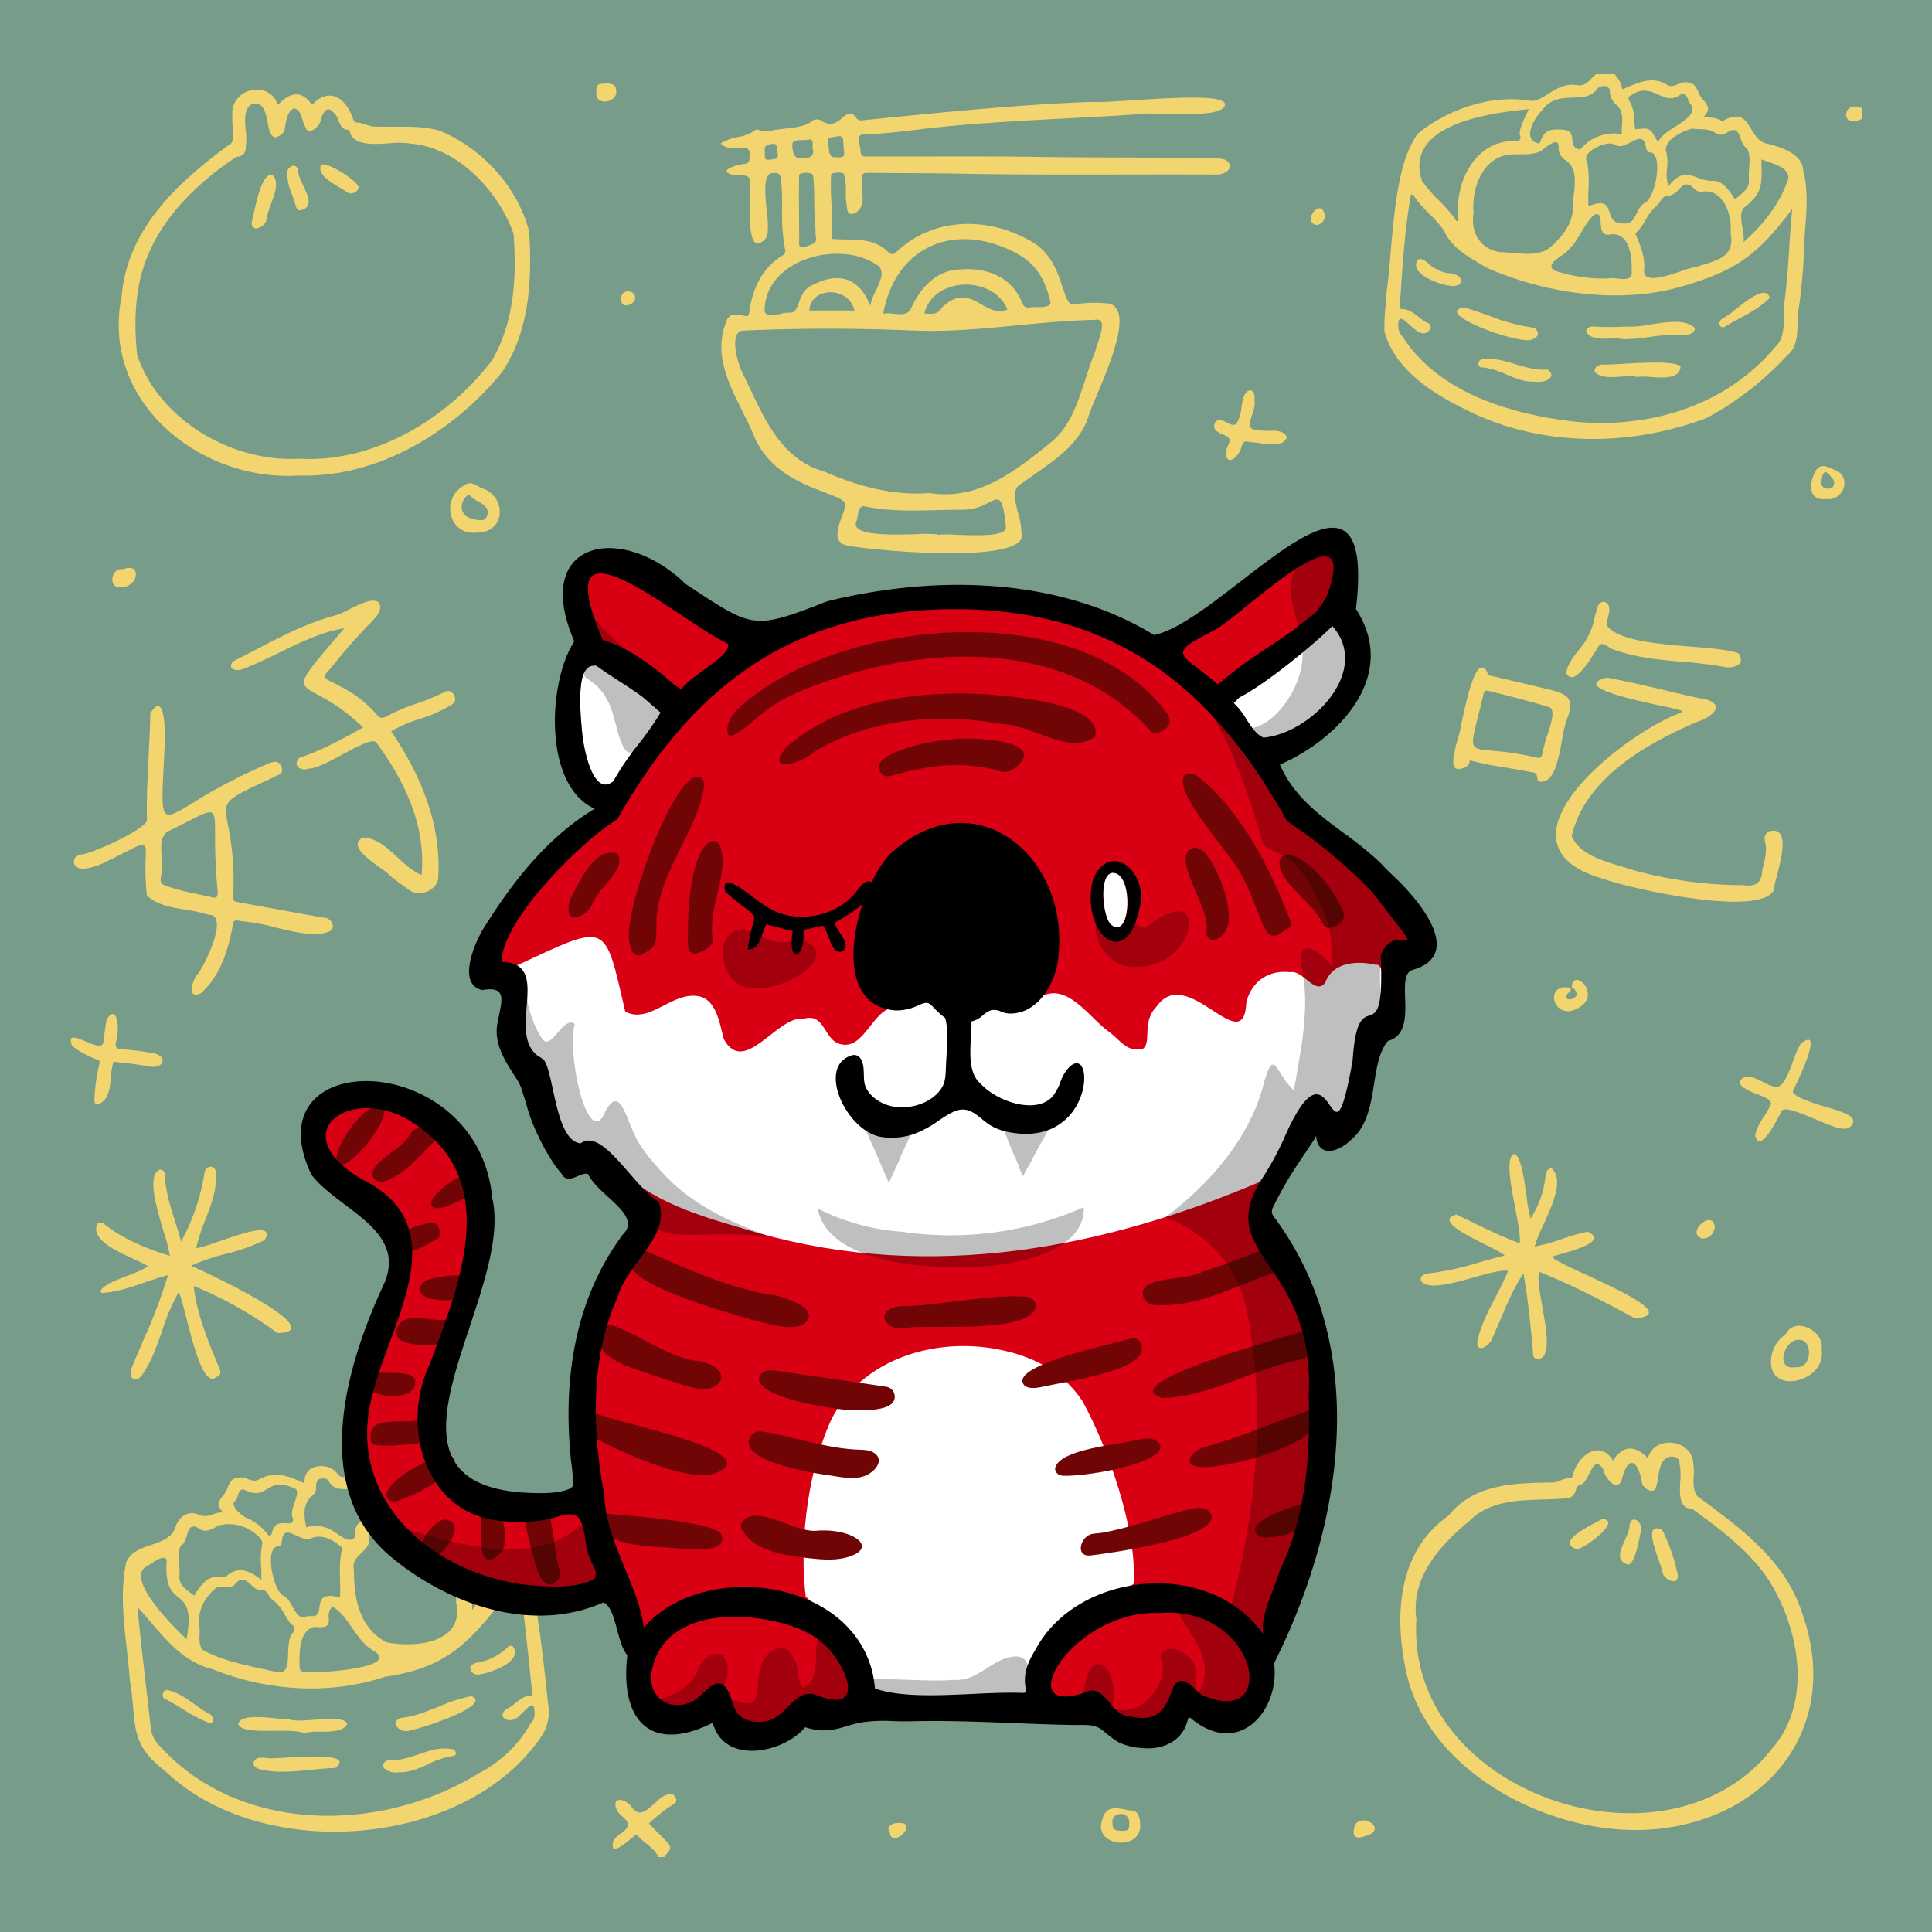 <svg width="600" height="600" viewBox="0 0 600 600" xmlns="http://www.w3.org/2000/svg" xmlns:xlink="http://www.w3.org/1999/xlink">
  <path d="M600,0H0V600H600Z" style="fill: #779C8A"/>
  <path d="M504.388,105.364a17.185,17.185,0,0,0-4.26-.212c-3.085.077-6.392.16-7.48-2.128-.001-1.001.573-1.491,1.953-1.634a79.122,79.122,0,0,0,10.027.032,34.323,34.323,0,0,0,8.049-.661c5.29-.811,10.931-1.677,13.634,1.071.193,1.801-2.45,2.327-3.816,2.296a48.469,48.469,0,0,0-10.476.566A66.058,66.058,0,0,1,504.388,105.364Z" style="fill: #F2D56F"/>
  <path d="M503.435,116.971a21.96,21.96,0,0,1,4.673-.021v.131a20.371,20.371,0,0,1,4.587.007c4.068.276,8.71.591,9.241-3.089-.829-1.978-11.285-1.39-18.341-.993-2.547.144-4.65.262-5.698.226-1.304-.01-2.983.735-2.62,2.314C497.163,117.419,500.35,117.191,503.435,116.971Z" style="fill: #F2D56F"/>
  <path d="M454.556,95.486c2.725.707,5.376,1.657,8.029,2.609a58.74,58.74,0,0,0,13.102,3.581c2.165.294,2.688,2.885.562,3.467C474.127,108.124,444.461,97.239,454.556,95.486Z" style="fill: #F2D56F"/>
  <path d="M467.759,116.292c2.88,1.212,5.762,2.425,9.031,2.243,3.638.454,6.721-1.705,3.865-3.77-3.422.317-6.664-.66-9.891-1.633-3.367-1.015-6.717-2.025-10.236-1.552-1.781-.05-1.913,2.866.024,2.509A24.734,24.734,0,0,1,467.759,116.292Z" style="fill: #F2D56F"/>
  <path d="M451.086,88.842c-3.769-.246-13.743-3.725-10.744-8.247,1.279-.468,2.37.472,3.494,1.44a6.387,6.387,0,0,0,2.611,1.63,6.979,6.979,0,0,0,3.396,1.133c1.81.292,3.579.578,3.974,2.36C453.87,88.492,451.992,88.867,451.086,88.842Z" style="fill: #F2D56F"/>
  <path d="M539.079,99.529c3.797-2.05,7.811-4.218,10.559-7.068-1.206-3.82-6.559.383-10.724,3.653l-.001.001a24.231,24.231,0,0,1-4.26,2.977c-1.519,1.346-.208,3.506,1.459,2.065.953-.541,1.951-1.079,2.963-1.626Z" style="fill: #F2D56F"/>
  <path d="M501.393,23.04a8.422,8.422,0,0,1,2.409,4.721c.442-.185.882-.374,1.322-.563l.001-0c4.232-1.821,8.386-3.609,12.866-.696,1.08.494,2.103.07,3.157-.367a4.58,4.58,0,0,1,3.21-.491c1.785.129,2.449,1.56,3.134,3.035a6.919,6.919,0,0,0,1.764,2.661c1.654,2.259,1.662,2.804-.336,5.144,1.978-.038,3.799-.05,5.427.886a1.256,1.256,0,0,0,1.347-.179c4.96-2.442,6.481.096,8.146,2.873,1.242,2.071,2.564,4.276,5.451,4.648,4.169,1.099,10.608,3.227,10.702,8.315,1.539,5.643,1.102,11.605.663,17.594-.176,2.398-.352,4.8-.402,7.188a171.918,171.918,0,0,1-1.588,17.607,29.161,29.161,0,0,0-.41,4.995c-.098,3.772-.196,7.555-3.288,10.023a95.811,95.811,0,0,1-24.807,19.309c-24.451,9.354-53.127,9.16-76.48-3.312-9.912-4.905-20.753-12.384-23.724-23.457a64.641,64.641,0,0,1,.342-8.066c.116-1.373.231-2.745.302-4.12.519-3.486.885-7.752,1.279-12.341,1.144-13.336,2.523-29.408,8.582-37.043,9.283-7.553,22.503-11.977,34.34-10.206,1.809.597,3.664-.575,5.792-1.92,2.559-1.617,5.515-3.485,9.264-2.831,2.041.349,3.162-.817,4.352-2.055a14.056,14.056,0,0,1,1.426-1.352ZM474.399,33.945c-12.265,1.163-38.512,4.831-32.788,22.246a45.381,45.381,0,0,0,5.245,6.037,48.291,48.291,0,0,1,4.968,5.641,2.107,2.107,0,0,1,.122.236.728.728,0,0,0,1.033.497c-1.558-11.257,4.745-25.163,17.682-24.806,1.149.08,1.659-.445,1.495-1.549-.726-1.26.764-4.399,1.743-6.463C474.541,34.432,474.963,33.541,474.399,33.945Zm82.212,30.928c-11.162,14.855-17.87,19.46-35.785,24.498-19.052,5.013-41.052,1.656-58.942-6.13-.649-.391-1.305-.775-1.963-1.16-4.61-2.699-9.266-5.425-11.523-10.556a39.334,39.334,0,0,0-4.423-5.036,38.89,38.89,0,0,1-4.543-5.201c-.056-.073-.108-.154-.162-.237-.234-.363-.49-.76-1.093-.6-1.828,10.365-2.534,20.901-3.237,31.404l-.105,1.567q-.043.635-.086,1.269l-.006.102c-.031.518-.07,1.158.691,1.186,2.113.078,3.622,1.263,5.132,2.449a13.99,13.99,0,0,0,2.954,1.943,1.324,1.324,0,0,1,.473,2.06c-1.805,2.472-4.245.246-6.252-1.586-1.607-1.467-2.937-2.681-3.443-1.028V99.82c-.093,1.669-.185,3.324,1.228,4.657,11.381,17.747,34.105,24.321,54.021,26.53,23.193,2.085,46.691-5.119,61.887-23.401,2.535-2.406,2.548-6.102,2.56-9.655v-.001a34.685,34.685,0,0,1,.165-4.014c.779-5.61,1.132-11.115,1.487-16.657l.001-.002V77.275C555.909,73.181,556.173,69.066,556.611,64.873Zm-98.98,1.099c-1.075,6.277,2.221,11.876,8.901,12.361,1.173.018,2.404.128,3.653.239,4.243.378,8.702.776,11.845-2.318,3.439-3.142,6.089-6.611,6.563-11.534a27.246,27.246,0,0,1,.217-4.621v-.008c.4-3.955.818-8.095-2.597-10.316a4.463,4.463,0,0,1-2.154-4.208c-.042-2.96-3.137-.518-4.534.584l-.003.002c-.12.095-.228.18-.32.251-1.993,1.543-4.725,1.527-7.334,1.512-.974-.006-1.93-.011-2.825.065C460.524,48.683,456.906,58.471,457.631,65.972Zm79.802,6.266c.636-5.991-2.601-13.636-8.63-12.721a3.009,3.009,0,0,1-2.775-1.018c-2.17-2.228-3.44-.942-4.795.43a5.372,5.372,0,0,1-2.638,1.805c-1.669-.167-2.317.795-3.005,1.817a6.32,6.32,0,0,1-1.213,1.458,16.623,16.623,0,0,0-3.408,4.434,16.171,16.171,0,0,1-3.106,4.109c1.581,3.637,3.185,7.368,2.706,11.459-.08,4.112,6.527,1.886,11.486.216a25.217,25.217,0,0,1,4.57-1.293c.799-.269,1.606-.513,2.4-.754C534.207,80.609,538.852,79.202,537.433,72.237Zm-44.138-8.211c5.268-2.103,5.88-.201,6.557,1.902.546,1.698,1.135,3.527,4.249,3.484,2.487.267,3.328-1.425,4.209-3.2a7.342,7.342,0,0,1,2.204-3.03c3.665-1.475,5.844-14.425,2.477-15.783-1.52-.011-1.742-1.088-1.947-2.239-.672-3.033-2.513-2.079-4.583-1.008-1.68.869-3.51,1.817-4.986.772-2.266-1.574-10.705,2.388-8.583,5.222a35.415,35.415,0,0,1,.418,8.515v.018C493.256,60.421,493.201,62.194,493.295,64.027Zm46.697-3.094.001-.001c1.557-1.28,3.064-2.519,3.2-4.499a20.564,20.564,0,0,1,.021-4.072c.155-2.25.312-4.517-.624-6.234-1.076-.562-1.559-1.873-2.012-3.102-.72-1.952-1.362-3.694-4.178-1.891-1.218.727-2.488,1.011-3.586.212-1.578-1.148-3.326-1.197-5.071-1.247a18.365,18.365,0,0,1-2.317-.163c-2.909.898-8.184,3.129-8.09,6.684a15.06,15.06,0,0,1,.374,5.729,12.585,12.585,0,0,0,.428,5.485c3.671-4.687,6.091-3.781,8.951-2.71a12.656,12.656,0,0,0,4.562,1.057c3.122-.37,5.262,2.825,6.951,5.348l.139.208.109.163C539.221,61.566,539.608,61.248,539.992,60.932ZM478.11,44.567c1.44-3.812,2.498-4.503,6.482-4.346,2.866.113,3.651.792,3.745,3.724a2.456,2.456,0,0,0,1.437,2.217c.806.499,1.233.007,1.623-.443a3.257,3.257,0,0,1,.348-.364,13.447,13.447,0,0,1,11.904-3.691,22.864,22.864,0,0,1,.074-2.544c.16-2.422.317-4.803-1.727-6.576a5.584,5.584,0,0,1-2.057-4.289c-.034-2.097-3.376-1.911-4.167-.293-1.864,2.175-4.541,2.268-7.353,2.366-3.375.117-6.945.241-9.538,3.978C476.432,36.54,472.407,43.836,478.11,44.567Zm21.059,41.927a10.952,10.952,0,0,1,3.162.028c2.043.203,4.017.4,4.415-1.327.098-4.355-.07-12.786-6.249-12.445-3.104.633-3.233-1.268-3.381-3.436a13.293,13.293,0,0,0-.272-2.209c-1.459-2.135-3.818,1.782-5.944,5.312-1.249,2.075-2.418,4.017-3.277,4.518a9.438,9.438,0,0,1-2.719,2.445c-2.249,1.62-4.597,3.311-1.918,4.731A48.28,48.28,0,0,0,499.169,86.493ZM514.91,44.232c.704-1.935,3.143-3.497,5.509-5.013,3.534-2.263,6.906-4.423,4.104-7.568-.533-1.625-1.265-3.391-3.147-1.924-2.34,1.455-4.296.583-6.363-.338-2.393-1.067-4.934-2.199-8.391.14-.954.473-1.043,1.024-.567,1.902a10.58,10.58,0,0,1,1.406,5.486,16.839,16.839,0,0,0,.432,3.229C512.435,39.629,512.435,39.629,514.91,44.232Zm26.591,30.913c6.061-5.283,11.414-12.063,13.882-19.724.239-3.027-3.713-4.342-6.744-5.351l-.005-.002-.004-.001c-.578-.192-1.122-.374-1.597-.554.004.695.014,1.347.023,1.964v.031c.09,6.195.127,8.723-5.681,13.178-1.004,1.631-.623,3.826-.236,6.051A15.813,15.813,0,0,1,541.501,75.144Z" style="fill: #F2D56F;fill-rule: evenodd"/>
  <path d="M204.401,576.72c-.647-1.731-2.26-3.049-3.893-4.383a21.513,21.513,0,0,1-2.867-2.642,18.754,18.754,0,0,0-1.553,1.214c-2.551,2.11-6.733,5.568-5.63.877a6.948,6.948,0,0,1,2.35-2.393,5.37,5.37,0,0,0,2.313-2.575c-.046-1.064-.935-1.884-1.855-2.732a5.64,5.64,0,0,1-2.024-2.78c-.918-3.887,3.726-2.112,4.919-.109,2.356,3.235,4.53,1.214,6.856-.948,1.379-1.282,2.812-2.614,4.368-2.929,2.042-1.109,3.859,2.265,1.571,3.165a45.052,45.052,0,0,0-7.433,5.84c.803.833,1.594,1.625,2.374,2.407,1.14,1.143,2.258,2.263,3.362,3.458,1.435,1.548.814,2.291-.039,3.314a9.093,9.093,0,0,0-.9,1.216Z" style="fill: #F2D56F"/>
  <path d="M578.16,36.954c-6.663,3.496-6.231-6.209,0-3.359Z" style="fill: #F2D56F"/>
  <path d="M258.221,74.171c1.458.148,2.96.174,4.468.201,4.597.081,9.253.163,12.897,3.678,1.413,1.177,1.458,1.151,2.986.064,11.098-10.572,27.867-10.888,40.939-3.554,6.777,3.347,8.969,10.024,10.517,14.741,1.141,3.477,1.933,5.888,3.953,5.117q.504-.039,1.01-.081a40.152,40.152,0,0,1,9.737-.004c6.828,2.306.239,18.065-4.162,28.591a77.144,77.144,0,0,0-3.062,7.966c-3.19,7.346-9.785,11.943-16.195,16.412-1.35.941-2.692,1.877-3.993,2.831-3.169,1.45-2.11,5.511-1.081,9.46a19.758,19.758,0,0,1,.972,5.869c3.151,10.193-47.989,5.406-54.361,3.875-4.32-.982-2.614-5.611-1.261-9.279a25.367,25.367,0,0,0,.923-2.802c.564-1.706-2.212-2.756-6.294-4.3-7.045-2.665-17.981-6.801-22.352-18.321-.983-2.293-2.139-4.604-3.307-6.938-4.347-8.686-8.855-17.694-5.186-27.327.751-2.816,2.493-2.963,5.073-2.422l.009.002c1.011.208,1.514.311,1.805.11.288-.199.369-.696.53-1.684l.022-.134c.936-6.621,4.045-13.155,9.959-16.729.71-.459,1.292-.875,1.085-1.881a60.531,60.531,0,0,1-.961-12.973,84.497,84.497,0,0,0-.357-9.231c-.446-1.597-.729-1.807-2.575-1.666-3.047-.018-2.372,6.616-1.818,12.064a27.914,27.914,0,0,1,.272,6.255,3.771,3.771,0,0,1-3.282,3.558c-2.395-.467-2.327-7.729-2.275-13.246a42.467,42.467,0,0,0-.13-5.412c.6-2.502-1.178-2.516-3.079-2.53a8.697,8.697,0,0,1-2.366-.224c-4.543-1.32,1.84-3.142,3.547-3.267,1.949-.125,1.95-1.208,1.952-2.6,0-.362.001-.745.036-1.137-.313-1.448-1.85-1.376-3.646-1.292-1.858.087-3.992.187-5.331-1.37a14.268,14.268,0,0,1,5.321-1.996,13.088,13.088,0,0,0,5.065-1.912,1.257,1.257,0,0,1,1.325-.368c1.48.785,2.937.491,4.388.198a13.491,13.491,0,0,1,1.947-.296c.816-.131,1.66-.222,2.512-.315,2.666-.29,5.408-.589,7.618-2.108a2.423,2.423,0,0,1,3.247-.124c3.01,1.787,4.841.241,6.373-1.052,1.478-1.248,2.678-2.26,4.388.183a1.93,1.93,0,0,0,1.904.573q2.096-.208,4.189-.417l.037-.004c22.187-2.21,44.381-4.42,66.669-5.284,1.868.218,6.881-.104,12.809-.485,12.525-.805,29.134-1.873,28.796,1.34-.336,3.258-10.316,3.028-18.519,2.839-4.248-.098-8.019-.185-9.727.229-7.081.475-14.17.845-21.26,1.215-14.922.779-29.846,1.559-44.691,3.313-5.78.718-11.571,1.405-17.4,1.654-2.646-.294-2.246,1.555-1.844,3.414a8.883,8.883,0,0,1,.29,2.062c.086,1.481,1.367,1.436,2.547,1.394a8.484,8.484,0,0,1,.951 0q7.739.008,15.48-.019c11.713-.027,23.426-.055,35.136.12,9.271.138,18.542.168,27.813.197,8.478.027,16.956.053,25.433.163a12.848,12.848,0,0,0,2.338.136c2.067.003,4.282.005,4.976,1.974.276,2.279-2.735,3.133-4.529,3.024-9.526-.044-19.054-.029-28.581-.013-15.823.026-31.647.051-47.464-.197-6.502-.156-13.003-.194-19.505-.231-3.97-.023-7.94-.046-11.91-.096-2.134.024-2.155.025-2.174,2.09a15.45,15.45,0,0,0,.01,3.485c.192,2.561.389,5.186-1.814,6.633-1.748,1.07-2.741.638-2.945-1.37a25.139,25.139,0,0,1-.342-4.794v-.001a18.158,18.158,0,0,0-.644-5.795,4.57,4.57,0,0,0-2.851-.194c-.15.02-.298.04-.444.058-.707.086-.692.669-.678,1.174v.001l.003.151c-.13,2.793.013,5.601.157,8.406A67.214,67.214,0,0,1,258.221,74.171ZM288.659,153.109c15.104,2.429,26.445-6.673,37.499-15.544l.109-.088c5.994-4.845,8.402-12.274,10.769-19.577v-.002c.956-2.947,1.905-5.874,3.08-8.602a18.39,18.39,0,0,1,.801-2.747c1.146-3.392,2.693-7.97-1.048-7.202-8.038.157-16.03.926-24.019,1.696-10.519,1.013-21.031,2.025-31.634,1.637-17.915-.775-35.7-.806-53.574.006-4.326.594-1.538,9.981-.273,12.674.838,1.682,1.655,3.414,2.479,5.161l.002.003v.001c5.151,10.918,10.575,22.413,23.124,25.906C266.224,150.992,277.452,154.003,288.659,153.109ZM274.304,97.424a11.962,11.962,0,0,1,3.339.022c2.092.204,4.104.4,5.151-1.388,2.762-6.332,7.917-12.24,15.319-12.371,8.488-.715,16.354,2.385,19.497,10.771a1.961,1.961,0,0,0,1.925,1.081,10.282,10.282,0,0,1,2.373-.155c2.033.001,4.359.002,4.32-1.562-1.417-6.205-4.072-11.581-9.939-14.796C297.83,68.611,278.234,75.575,274.304,97.424Zm16.894,68.494v.175a39.622,39.622,0,0,1,6.063-.009c6.763.243,16.176.582,15.075-2.795-.915-9.41-2.052-8.837-5.314-7.19a16.401,16.401,0,0,1-8.484,2.201c-2.497.001-4.997.066-7.497.13-7.558.197-15.119.393-22.608-1.197-1.526-.157-1.819,1.506-2.092,3.048a7.275,7.275,0,0,1-.49,1.884c-1.239,4.266,10.726,3.941,18.83,3.721A50.181,50.181,0,0,1,291.198,165.918ZM270.235,94.962a19.092,19.092,0,0,1,1.764-4.674c1.349-2.841,2.677-5.638,1.011-7.544-11.391-8.611-35.327-2.639-35.555,13.666.217,2.128,2.632,1.59,4.924,1.079a9.072,9.072,0,0,1,3.257-.377c1.39-.195,1.892-1.556,2.492-3.185.761-2.065,1.681-4.56,4.771-5.651C260.713,84.324,267.115,86.556,270.235,94.962Zm16.841,2.344.172.018c2.087.222,4.008.426,5.189-1.71,5.198-5.167,8.834-3.09,12.372-1.069,2.545,1.454,5.04,2.879,8.029,1.559C308.575,85.495,289.985,85.756,287.076,97.306ZM253.287,71.387a83.633,83.633,0,0,1-.403-8.697c-.031-2.681-.062-5.36-.331-8.024.148-1.334-4.294-1.249-4.381-.208-.076,4.252-.045,8.507-.013,12.762v.002c.021,2.912.042,5.824.029,8.736.159,1.612,3.016.327,4.314-.258.167-.075.309-.139.415-.183.662-.552.541-1.525.421-2.496A5.62,5.62,0,0,1,253.287,71.387ZM265.36,96.438c-1.844-7.816-13.74-7.28-13.99,0Zm-12.9-50.228h-.098a4.944,4.944,0,0,1,.005-.933c.06-.96.127-2.039-1.018-1.967a7.268,7.268,0,0,1-2.044.191c-1.338.009-2.721.017-3.22,1.028-.097,2.498.414,5.42,3.564,4.395C251.695,49.196,252.889,48.367,252.46,46.21Zm7.487,2.603c2.416.283,2.316-.591,2.136-2.169-.044-.381-.092-.803-.111-1.26-.125-3.403-.137-3.401-3.47-2.766l-.004.001c-.129.025-.263.05-.403.076-.673.127-.964.427-.929,1.1a12.502,12.502,0,0,1,.162,1.573C257.444,47.236,257.568,49.218,259.947,48.813Zm-22.436-1.775c.009.305.006.586.003.843-.014,1.393-.021,2.045,1.966,1.646,2.259-.248,2.259-.248,1.913-2.905-.275-2.118-.454-2.149-2.483-1.77-1.496.28-1.448,1.213-1.408,1.989C237.505,46.908,237.509,46.974,237.511,47.038Z" style="fill: #F2D56F;fill-rule: evenodd"/>
  <path d="M94.443,538.221c-1.94-.756-5.591-.727-9.284-.698-5.289.041-10.661.083-11.205-2.18.954-2.783,7.14-2.157,11.758-1.69a35.772,35.772,0,0,0,3.994.278c1.746.636,4.918.387,8.138.135,4.467-.35,9.029-.707,10.016,1.275-1.123,2.419-4.913,2.439-8.412,2.457A18.732,18.732,0,0,0,94.443,538.221Z" style="fill: #F2D56F"/>
  <path d="M124.392,533.536c-3.396,1.315-.614,4.155,1.862,4.081,2.639-.09,27.196-7.933,20.161-10.86a48.072,48.072,0,0,0-10.17,3.258C132.414,531.561,128.553,533.118,124.392,533.536Z" style="fill: #F2D56F"/>
  <path d="M89.293,545.834c7.13-.414,20.443-1.188,14.835,3.25-2.497.042-5.08.301-7.685.562-5.585.559-11.274,1.129-16.44-.397-.784-.474-1.518-.947-1.221-2.047.667-1.563,2.44-1.397,4.153-1.235a8.466,8.466,0,0,0,2.415.013c.515.053,1.991-.032,3.926-.145h.012l.002-.001Z" style="fill: #F2D56F"/>
  <path d="M120.585,546.587c-4.159,1.88.449,4.498,3.429,3.782,3.162.136,6.137-1.202,9.121-2.544a24.7,24.7,0,0,1,7.842-2.538c.777-.03.794-1.368.048-1.902-3.774-1.011-7.361.199-10.982,1.421C126.96,545.846,123.853,546.894,120.585,546.587Z" style="fill: #F2D56F"/>
  <path d="M148.372,520.079c-1.863.066-4.001-2.779-.288-3.714a17.889,17.889,0,0,0,9.484-4.732,1.314,1.314,0,0,1,1.727-.285C162.627,515.916,152.304,519.675,148.372,520.079Z" style="fill: #F2D56F"/>
  <path d="M60.468,529.308c-2.623-1.881-5.253-3.767-8.31-4.416-1.689-.36-2.346,2.536-.589,2.875,1.754.895,3.434,1.926,5.114,2.958a48.645,48.645,0,0,0,8.029,4.265c2.008,1.092,1.92-2.021.45-2.627A40.835,40.835,0,0,1,60.468,529.308Z" style="fill: #F2D56F"/>
  <path d="M69.084,464.658c-1.659,2.345-1.669,2.834.188,5.034a8.425,8.425,0,0,0-3.15.587,5.77,5.77,0,0,1-3.901.333c-3.462-1.725-6.513.059-7.724,3.607-1.099,3.375-4.326,4.471-7.586,5.579-3.211,1.091-6.455,2.193-7.732,5.494-1.841,8.791-.833,17.744.171,26.665.371,3.294.741,6.585.968,9.861.562,3.152.802,5.932,1.02,8.462.666,7.722,1.131,13.125,9.951,19.708,29.5,28.395,90.993,24.147,115.482-8.814,2.919-3.629,4.292-7.461,3.43-12.146l-.194-1.808c-1.436-13.41-2.878-26.873-5.963-40.02a12.879,12.879,0,0,0-1.039-4.83,24.82,24.82,0,0,1-.783-2.469c-.368-5.282-4.909-9.087-9.311-11.346a54.732,54.732,0,0,0-32.4-5.561,18.211,18.211,0,0,0-12.859-4.294l-.239.012c-.942.049-1.892.098-2.552-.907-2.191-3.424-8.958-3.505-10.127.802a3.311,3.311,0,0,0-.124.73,1.711,1.711,0,0,1-.405,1.169c-4.492-2.184-9.264-3.773-13.968-.954-1.128.574-2.203.187-3.311-.213a4.832,4.832,0,0,0-3.28-.37c-1.775.205-2.365,1.616-2.974,3.072A6.723,6.723,0,0,1,69.084,464.658Zm36.687,31.654c-.151.027-.181-.064-.214-.19-5.662-1.556-6.013.817-6.333,2.985-.2,1.354-.388,2.627-1.852,2.812a7.988,7.988,0,0,0-3.31.362c-1.52-.243-2.333-1.73-3.177-3.272-.74-1.352-1.503-2.747-2.787-3.383-3.271-1.433-5.963-14.849-1.925-15.377,1.065.018,1.202-.719,1.333-1.42.028-.15.055-.298.091-.436.233-3.437,2.261-2.513,4.511-1.488,1.614.735,3.341,1.522,4.6.787,3.584-1.448,7.077.75,9.664,3.072-.942,3.046-.855,6.42-.768,9.792.048,1.869.097,3.737-.03,5.55ZM45.422,524.286c-.97-8.39-1.937-16.752-2.739-25.212,1.475,1.588,2.878,3.224,4.268,4.847,5.386,6.284,10.586,12.351,19.087,14.483,16.942,6.781,36.257,8.086,53.702,2.289,19.844-2.731,26.995-11.879,37.609-25.457.985-1.26,2-2.558,3.058-3.893,1.443,2.129,1.787,4.604,4.967,35.322-2.194-.268-3.725.972-5.255,2.211-.133.108-.267.217-.401.324a6.481,6.481,0,0,1-1.55,1.069c-1.199.674-2.407,1.353-1.995,2.869,1.337,1.92,4.246,1.013,5.497-.676a8.846,8.846,0,0,0,1-.934c1.241-1.261,2.939-2.988,3.272-.915.003.043.005.086.008.129l.009.166.011.162c.09,1.43.18,2.872-1.097,4.01a38.849,38.849,0,0,1-15.908,15.487c-30.356,18.779-74.442,19.302-99.493-8.487a8.957,8.957,0,0,1-2.66-5.608q-.677-6.115-1.389-12.184ZM141.624,497.937h.089c2.483,12.484-13.057,13.873-21.783,12.07-8.456-4.636-10.048-13.714-10.005-22.495-.584-2.45.857-3.829,2.304-5.213,1.297-1.241,2.599-2.487,2.451-4.512-.209-2.595,2.418-1.024,3.548-.182,2.492,2.067,5.561,2.081,8.585,2.095.619.002,1.237.005,1.847.025C138.207,479.217,142.365,489.922,141.624,497.937ZM61.981,507.559a14.673,14.673,0,0,0-.035-2.376c-.739-4.696,1.489-8.975,5.036-11.959a3.862,3.862,0,0,1,2.732-.373c1.254.126,2.511.252,3.434-1.075,1.972-2.193,3.327-.956,4.773.363.968.883,1.976,1.804,3.238,1.757,1.278-.207,1.781.639,2.306,1.52a3.903,3.903,0,0,0,1.216,1.454,12.973,12.973,0,0,1,3.759,4.576,22.938,22.938,0,0,0,1.813,2.76c1.487,1.22,1.519,1.26.763,2.76-1.36,1.379-1.448,4.02-1.532,6.512-.115,3.427-.221,6.573-3.61,5.768-1.346-.306-2.702-.597-4.061-.888H81.811l-.001-.001h-.003l-.002-.001c-6.427-1.377-12.924-2.769-18.73-5.873C61.844,511.285,61.914,509.381,61.981,507.559Zm89.78-13.696a36.666,36.666,0,0,0-5.14,6.184c.626-11.508-5.506-25.31-18.951-24.493-.828-.016-1.51-.206-1.375-1.179.481-2.626-.644-4.661-1.776-6.71-.354-.64-.708-1.281-1.014-1.941.571.054,1.168.11,1.787.167,12.571,1.161,34.189,3.157,32.847,19.129C156.93,488.489,154.353,491.168,151.761,493.863Zm-70.667-7.286c.061,1.334.122,2.671.063,4.013-3.435-2.496-6.668-4.478-10.619-1.312a2.146,2.146,0,0,1-1.757.55c-4.167-.868-6.289,2.339-8.216,5.252-.095.143-.189.286-.284.427-.183-.134-.371-.27-.561-.408-1.894-1.368-4.059-2.933-4.024-5.353a16.987,16.987,0,0,0-.071-3.871c-.199-2.17-.399-4.358.643-5.949.989-.467,1.376-1.78,1.748-3.043.548-1.863,1.064-3.618,3.432-2.399,2.186,1.607,3.83.711,5.743-.331h.001c.267-.146.54-.294.82-.439a13.017,13.017,0,0,1,12.495,3.687,2.408,2.408,0,0,1,.924,2.123A25.395,25.395,0,0,0,81.094,486.577Zm23.992-10.018c-2.286-1.575-5.142-3.543-9.976-2.239-.717-3.665-1.215-7.328,1.975-9.931a3.08,3.08,0,0,0,1.06-2.659c.068-1.054.132-2.056,1.22-2.463,1.013-.191,2.111-.346,2.775.787,1.534,2.687,3.98,2.485,6.503,2.275a11.155,11.155,0,0,1,4.283.187c5.13.287,15.961,12.635,7.351,14.111-.44-5.298-9.792-6.839-9.953-.877.001.05.001.1.002.149.012.831.024,1.631-.871,2.16C107.962,478.541,106.659,477.643,105.086,476.559Zm11.314,36.32c7.216,4.833-14.619,6.439-17.43,6.354a7.037,7.037,0,0,0-2.257.016c-1.638.169-3.351.346-3.653-1.239-.147-4.069-.392-11.704,4.574-12.753,4.583.527,4.54-.929,4.486-2.774a4.246,4.246,0,0,1,1.056-3.567c2.607,1.452,4.397,4.042,6.218,6.678C111.345,508.418,113.332,511.294,116.4,512.879ZM73.859,464.451c.322-1.004.625-1.95,1.77-1.905,3.87,1.996,5.55.977,7.329-.102,1.857-1.127,3.823-2.319,8.501-.216,1.358.569.778,2.225.113,4.125-.628,1.792-1.331,3.801-.554,5.318.148,1.538-.84,1.471-2.108,1.386-1.664-.113-3.809-.257-4.504,3.145-.355.878-.772.96-1.325.237a15.667,15.667,0,0,0-6.578-5.055c-1.559-.861-4.599-3.242-3.818-4.935A3.397,3.397,0,0,0,73.859,464.451ZM55.396,496.063c2.207,1.798,4.272,3.481,2.551,13.001-3.759-3.514-18.885-18.355-12.655-22.474a14.463,14.463,0,0,0,1.321-.809c1.902-1.242,4.768-3.114,5.164-1.122C51.223,492.662,53.369,494.411,55.396,496.063Z" style="fill: #F2D56F;fill-rule: evenodd"/>
  <path d="M521.025,488.988c.36,3.683-3.772,1.761-4.61-.28a23.601,23.601,0,0,0-1.161-3.805c-1.745-4.967-4.298-12.232.969-9.788A57.085,57.085,0,0,1,521.025,488.988Z" style="fill: #F2D56F"/>
  <path d="M509.404,476.379c.087-.453.157-.814.209-1.041.646-2.553-2.778-5.26-3.544-1.803.079,1.333-.688,3.052-1.463,4.788-1.347,3.02-2.718,6.092.298,7.273C507.259,487.496,508.783,479.599,509.404,476.379Z" style="fill: #F2D56F"/>
  <path d="M496.089,472.535l.002-.001c.645-.337,1.175-.613,1.509-.809,6.426.345-5.814,9.533-7.955,9.38-6.077-2.031,2.428-6.473,6.443-8.57Z" style="fill: #F2D56F"/>
  <path d="M500.977,453.618c2.893-4.788,6.783-4.956,10.778-.763,1.983-7.402,13.938-5.884,14.112,1.737a17.26,17.26,0,0,1,.124,3.81c-.09,2.3-.18,4.62,1.201,6.296l1.27.942c12.804,9.499,26.012,19.296,31.119,35.104,12.172,33.44-8.131,62.232-42.453,66.966-31.846,4.518-74.208-15.969-80.641-49.554-3.485-17.196-2.187-36.511,13.379-47.476,7.949-9.896,20.342-10.091,32.011-10.276l.488-.007a7.761,7.761,0,0,0,2.32-.657,6.066,6.066,0,0,1,2.936-.635c.491.052.665-.448.816-.883l.001-.003.009-.025c.012-.034.024-.068.036-.1C489.904,452.121,496.713,446.782,500.977,453.618ZM439.87,502.972c-3.336,53.873,77.748,81.649,110.46,40.097,12.504-14.413,8.626-36.556-.626-51.714-5.912-9.369-15.431-16.435-24.174-22.753-4.147-.118-3.925-4.502-3.718-8.598a17.825,17.825,0,0,0-.183-5.15c-.097-1.919-.829-2.496-2.738-2.498-2.97.366-3.5,3.63-3.972,6.535a19.493,19.493,0,0,1-.598,2.844c-.452,2.569-4.269.644-4.412-1.424-1.276-7.055-4.346-8.625-6.305-.586-1.691,3.934-5.27-1.036-5.687-3.372-2.025-3.321-3.171-1.058-4.387,1.348-.83,1.64-1.693,3.345-2.891,3.391-.771.261-.995.934-1.241,1.671-.402,1.205-.861,2.583-3.852,2.623-2.028.16-4.12.224-6.231.288h-.001c-8.295.252-16.881.514-23.021,6.694C447.006,480.052,438.062,489.999,439.87,502.972Z" style="fill: #F2D56F;fill-rule: evenodd"/>
  <path d="M78.923,65.75c-.284,1.272-.525,2.351-.74,3.025-.37,3.77,3.809,1.9,4.553-.355A19.926,19.926,0,0,1,84.138,63.462c1.264-3.426,2.611-7.075.434-9.187C81.576,53.879,79.961,61.107,78.923,65.75Z" style="fill: #F2D56F"/>
  <path d="M89.18,54.254c-.509-2.217,2.844-4.221,3.384-1.339-.008,1.276.784,2.955,1.593,4.671,1.363,2.89,2.775,5.885.497,7.231-1.775.949-2.369.523-2.86-1.031-.296-1.137-.699-2.227-1.099-3.313A18.825,18.825,0,0,1,89.18,54.254Z" style="fill: #F2D56F"/>
  <path d="M110.876,59.202a2.525,2.525,0,0,0,.502-.881c.374-1.796-10.823-8.997-11.8-6.867-.784,2.808,2.941,5.019,5.938,6.797a26.236,26.236,0,0,1,2.567,1.646,2.528,2.528,0,0,0,2.793-.696Z" style="fill: #F2D56F"/>
  <path d="M96.904,32.559c-3.078-4.331-6.423-4.36-10.627.037C83.637,24.48,71.305,27.385,72.166,36.11a14.276,14.276,0,0,0,.136,3.221c.216,1.884.435,3.786-.529,5.179C55.683,56.173,39.517,70.873,37.787,91.978,31.079,124.606,62.057,149.694,92.915,147.678c24.51.745,48.001-13.61,63.083-32.198,8.494-12.946,9.288-28.706,8.322-43.656-3.626-13.872-14.634-25.837-27.823-31.244-4.438-1.285-9.048-1.253-13.648-1.221-1.808.013-3.614.025-5.408-.042a8.175,8.175,0,0,1-3.733-.624,11.321,11.321,0,0,0-2.499-.63c-.927.128-1.303-.423-1.563-1.14C107.422,30.385,102.269,26.86,96.904,32.559ZM152.832,111.866c-13.893,18.207-36.546,31.969-60.083,30.581-20.54,1.207-43.526-12.035-50.164-32.291-1.028-10.108-.766-20.83,3.15-30.375,5.263-13.164,16.224-23.451,27.677-31.057,2.127-.138,2.913-1.153,2.93-3.275a17.906,17.906,0,0,0-.022-4.853c-.298-3.431-.613-7.062,2.062-8.33,3.409-.815,4.107,2.655,4.739,5.794.506,2.514.97,4.815,2.748,4.533.112-.055.226-.108.339-.162l.001-0c1.059-.499,2.126-1.002,2.231-2.611.042-.218.084-.454.128-.703l0-.001c.356-2.005.855-4.816,2.802-5.446,1.608.304,2.096,1.911,2.572,3.48a9.229,9.229,0,0,0,.854,2.173c.802,3.058,4.335.128,4.732-1.713.462-1.881,1.776-5.188,3.946-2.808a5.926,5.926,0,0,1,1.65,2.618c.575,1.391,1.131,2.736,2.764,2.871.626-.051.779.602.897,1.108.01.04.019.08.029.119,1.633,3.628,7.046,3.3,12.045,2.998a26.275,26.275,0,0,1,6.934.122c14.389,1.216,27.121,14.801,31.688,27.96C160.501,85.93,159.704,99.992,152.832,111.866Z" style="fill: #F2D56F;fill-rule: evenodd"/>
  <path d="M50.83,237.872c-.487,9.756-.703,14.082.925,14.951,1.298.692,3.767-.812,8.203-3.515A164.888,164.888,0,0,1,83.286,237.16a7.149,7.149,0,0,1,2.062-.575c1.885-.198,3.169,2.968,1.473,3.903-1.516.723-2.902,1.376-4.167,1.973-8.219,3.877-11.352,5.355-12.21,7.675-.529,1.429-.194,3.177.347,6.002a88.316,88.316,0,0,1,1.626,22.057c.057,1.727.074,1.73,1.859,2.053l.05.009q13.06,2.369,26.118,4.749c2.259-.201,4.224,3.048,1.861,4.253-4.256,1.801-10.738.231-16.895-1.26a57.304,57.304,0,0,0-9.929-1.845c-.214-.028-.446-.072-.683-.118-1.161-.223-2.454-.472-2.488,1.128-1.305,7.684-3.944,16.148-10.015,21.341-4.492,2.005-2.511-4.371-.78-6.147,2.09-2.674,9.82-18.364,3.26-18.282a44.639,44.639,0,0,0-6.891-1.497c-4.61-.758-9.325-1.534-12.291-4.547a78.736,78.736,0,0,1-.353-11.437c.073-2.398.112-3.706-.472-4.109-.702-.485-2.304.336-5.83,2.143-1.996,1.023-4.609,2.361-8.024,3.958-.198.061-.417.132-.652.208-2.437.788-6.587,2.13-7.304-.87a2.278,2.278,0,0,1,1.916-2.549c2.559.327,21.795-8.31,20.753-11.034-.138-6.522.196-13.035.53-19.545.227-4.417.453-8.833.532-13.25,4.635-7.735,4.64,6.313,4.48,9.249C51.052,233.42,50.934,235.772,50.83,237.872Zm16.76,38.621h-.01a159.84,159.84,0,0,1-.779-17.139c-.002-4.15-.003-6.286-.968-6.894-1.023-.645-3.131.431-7.477,2.649-1.758.897-3.883,1.982-6.45,3.215-2.174,1.792-1.931,4.849-1.687,7.933a15.664,15.664,0,0,1-.232,5.866c-.274,2.124-.015,2.382,2.013,3.162a81.407,81.407,0,0,0,9.435,2.409c1.343.287,2.687.573,4.021.888,2.133.592,2.132-.134,2.132-1.855v-.095Z" style="fill: #F2D56F;fill-rule: evenodd"/>
  <path d="M117.178,231.014c8.653,11.866,15.137,25.555,13.747,40.713-2.846-1.176-5.221-3.377-7.567-5.55-3.227-2.989-6.398-5.927-10.663-6.075-4.426,2.352,1.238,6.433,5.467,9.48a23.622,23.622,0,0,1,3.519,2.815q2.735,2.151,5.585,4.136c3.344,2.213,8.977-.221,8.861-4.486.896-16.418-5.663-31.646-14.649-44.963a45.058,45.058,0,0,1,9.046-3.887,40.56,40.56,0,0,0,9.806-4.39c2.447-1.373.035-5.558-2.489-3.778a70.258,70.258,0,0,1-8.499,3.491,62.969,62.969,0,0,0-9.591,4.071,1.844,1.844,0,0,1-2.124-.003,1.847,1.847,0,0,1-.511-.549,37.006,37.006,0,0,0-12.137-9.208,8.214,8.214,0,0,0-1.677-.916c-1.668-.767-3.485-1.602-1.69-3.096q.948-1.141,1.893-2.285l.015-.018a179.589,179.589,0,0,1,11.99-13.54c1.465-1.49,3.639-3.902,1.995-5.999-1.958-1.273-5.549.507-8.974,2.205a22.543,22.543,0,0,1-5.854,2.33c-8.325,2.459-15.983,6.457-23.628,10.449-2.257,1.179-4.512,2.356-6.784,3.494-1.906,2.824,1.808,3.093,3.651,2.142,3.558-1.388,7.101-3.116,10.659-4.85h.001l.001-.001c6.672-3.252,13.394-6.529,20.35-7.638q-1.596,1.883-2.97,3.494l-.003.003c-7.411,8.705-10.113,11.878-9.434,13.938.389,1.182,1.892,1.997,4.256,3.279a57.834,57.834,0,0,1,13.976,10.1c-6.469,3.656-12.739,7.062-19.737,9.398-2.369,2.371.4,4.376,2.93,3.354,2.077.12,6.213-2.11,10.293-4.308C111.424,231.571,116.518,228.825,117.178,231.014Z" style="fill: #F2D56F"/>
  <path d="M56.239,385.601a64.917,64.917,0,0,0,7.277-21.425c.489-2.475,3.468-2.463,3.55.152.349,5.094-1.484,9.835-3.309,14.557a56.425,56.425,0,0,0-2.831,8.678c.926.11,3.832-.9,7.236-2.085,7.436-2.586,17.253-6.001,14.042-.378a57.344,57.344,0,0,1-12.029,4.301,65.717,65.717,0,0,0-10.886,3.7c3.375,1.292,44.29,20.499,26.881,20.9a121.41,121.41,0,0,0-25.988-14.633c.785,8.138,4.154,16.362,7.315,24.077l.471,1.15c.809,2.016.74,2.191-1.031,3.254-3.663,2.513-6.817-9.796-9.078-18.619-.961-3.751-1.761-6.872-2.37-7.956a62.554,62.554,0,0,0-5.118,12.002c-1.774,5.1-3.549,10.205-6.686,14.321-2.054,1.819-3.645.202-2.99-2.199,1.249-3.19,2.625-6.396,4.007-9.614a156.827,156.827,0,0,0,7.467-19.765c-2.394.591-4.783,1.421-7.193,2.258h-.001l-.001.001h-.001c-4.032,1.401-8.125,2.822-12.412,3.191h-.002c-.523.112-1.195.254-1.385-.5.853-1.855,4.712-3.342,8.352-4.744,2.671-1.029,5.225-2.013,6.383-3.063a42.742,42.742,0,0,0-4.149-2.048c-5.727-2.611-13.822-6.303-11.479-11.119a1.573,1.573,0,0,1,2.164.21c5.965,4.733,13.185,7.662,20.302,9.794a50.421,50.421,0,0,0-1.906-7.442c-2.293-7.655-5.317-17.748-1.124-19.341,1.294.069,1.542,1.128,1.531,2.058.212,4.82,1.664,9.408,3.115,13.991C55.027,381.371,55.693,383.475,56.239,385.601Z" style="fill: #F2D56F"/>
  <path d="M461.522,386.665h.001c2.837,1.42,5.221,2.614,5.722,3.258-2.547.616-5.037,1.323-7.513,2.026h-.003l-.001.001-.014.003a89.06,89.06,0,0,1-16.402,3.555c-1.098.123-2.32.799-2.095,2.086,1.746,3.247,9.588,1.052,16.585-.906,4.449-1.245,8.557-2.395,10.537-1.988-1.114,2.791-2.517,5.489-3.918,8.183-2.352,4.522-4.697,9.032-5.656,13.944-.11,3.727,3.98.941,4.572-1.035.944-2.021,1.837-4.121,2.735-6.234,2.088-4.912,4.204-9.89,7.05-14.08,1.403,7.693,2.179,15.974,2.918,23.911.008.129.012.263.017.399v.001c.032.898.068,1.896,1.03,2.316,4.843.3,3.277-8.521,1.885-16.362-.817-4.607-1.575-8.877-.938-10.76,10.173,4.039,20.074,9.241,29.757,14.466,11.885-1.005-3.461-8.114-15.087-13.499-5.464-2.531-10.105-4.681-10.712-5.638.504-.21,1.521-.502,2.775-.861l.002-.001c5.153-1.477,14.299-4.098,8.307-6.938a62.543,62.543,0,0,0-7.962,2.256,59.926,59.926,0,0,1-8.521,2.365,45.584,45.584,0,0,1,2.711-6.757c2.897-6.357,6.395-14.033,2.581-17.52-1.063-.093-1.894.887-1.961,2.818a29.237,29.237,0,0,1-4.603,12.752,46.666,46.666,0,0,1-1.222-6.821v-.001c-.816-5.838-1.809-12.951-3.944-13.214-2.582,1.238-1.022,9.336.386,16.646.903,4.69,1.744,9.056,1.39,11.079-5.141-1.9-10.184-4.354-15.178-6.785l-.002-.001-.001-.001c-1.484-.722-2.964-1.442-4.441-2.145C445.969,378.878,454.956,383.378,461.522,386.665Z" style="fill: #F2D56F"/>
  <path d="M516.393,219.308c-10.029-2.178-27.945-6.068-17.451-8.865,5.965,1.049,11.859,2.448,17.757,3.848h.001c4.502,1.069,9.006,2.138,13.544,3.052,6.216,2.115.063,5.889-3.313,6.889-15.796,6.834-34.676,17.454-38.821,35.428,2.341,5.551,9.385,7.629,15.415,9.409,1.325.391,2.602.768,3.768,1.164a128.131,128.131,0,0,0,33.78,4.656c4.119.535,6.062-.465,6.227-4.812.024-.098.049-.197.074-.296.023-.092.047-.185.07-.278l.074-.289c.634-2.481,1.29-5.047.672-7.601-.446-1.784-.003-2.733,1.318-3.452,6.295-1.577,3.869,7.835,2.262,14.069a34.601,34.601,0,0,0-.967,4.365c-4.715,8.235-43.975-.517-52.539-3.55-37.934-10.559,5.639-45.174,24.006-51.843l.037-.474a60.233,60.233,0,0,0-5.909-1.419l-.004-.001Z" style="fill: #F2D56F"/>
  <path d="M453.043,238.848c1.562-.302,3.188-.617,3.434-2.703a110.252,110.252,0,0,0,11.205,2.248c2.59.426,5.169.851,7.724,1.407,1.802.075,1.891.889,1.974,1.647.067.616.131,1.196,1.101,1.318,4.198.225,5.52-6.937,6.642-13.023a33.402,33.402,0,0,1,1.729-6.988c2.302-6.322-.698-7.43-6.235-8.734-3.599-.881-7.207-1.722-10.816-2.562l-.071-.017q-3.051-.711-6.1-1.429c-.043-.011-.087-.02-.131-.029l-.032-.007-.054-.01-.039-.008-.079-.015-.003-.001c-.643-.122-1.289-.245-1.42-1.197-3.298-5.721-6.108,7.198-7.99,15.852a43.676,43.676,0,0,1-1.737,6.794,16.171,16.171,0,0,1-.313,1.719c-.512,2.389-1.221,5.698,1.191,5.742Zm26.063-5.424c-.209,1.167-.418,2.335-1.896,1.847a91.919,91.919,0,0,0-13.842-2.132c-3.026-.267-4.719-.417-5.457-1.334-.937-1.166-.332-3.571,1.041-9.032l.001-.003.001-.004c.465-1.85,1.018-4.049,1.629-6.668.415-1.746.541-1.837,2.273-1.4l.918.231c5.796,1.461,11.597,2.923,17.311,4.667,2.056.731.607,5.169-.542,8.689l-.001.003a22.18,22.18,0,0,0-1.014,3.673A4.547,4.547,0,0,0,479.106,233.424Z" style="fill: #F2D56F;fill-rule: evenodd"/>
  <path d="M536.473,207.294a128.065,128.065,0,0,0-14.009-1.766c-7.141-.635-14.268-1.269-21.076-3.709a5.526,5.526,0,0,1-1.777-.882c-1.228-.789-2.454-1.577-3.309.03-.156.24-.36.571-.604.967-2.087,3.392-7.073,11.497-9.306,7.103.415-2.717,2.125-4.887,3.849-7.074a22.226,22.226,0,0,0,3.346-5.153,21.479,21.479,0,0,0,1.637-4.95,29.082,29.082,0,0,1,1.077-3.706,1.794,1.794,0,0,1,2.086-1.218c1.987.79,1.431,3.042.935,5.055a11.604,11.604,0,0,0-.4,2.137c3.367,4.813,15.541,5.808,26.17,6.677,5.48.447,10.549.861,13.791,1.748,1.274.142,1.641,1.077,1.75,2.216C540.873,206.864,538.032,207.222,536.473,207.294Z" style="fill: #F2D56F"/>
  <path d="M547.701,346.959a15.631,15.631,0,0,0-2.626,5.618c1.332,5.445,5.703-2.756,7.599-6.313v-.001c.296-.555.532-.996.686-1.255.632-1.522,6.112.768,11.034,2.825,3.068,1.283,5.92,2.474,7.245,2.596,3.442.757,5.853-2.778,1.772-4.486a34.112,34.112,0,0,0-5.356-1.862c-5.461-1.657-12.697-3.853-11.019-5.811,1.09-2.013,9.787-20.134,2.21-14.162a24.263,24.263,0,0,0-2.205,4.962c-1.579,4.221-3.446,9.209-5.903,8.459a15.361,15.361,0,0,1-3.371-1.398c-2.648-1.327-5.535-2.773-7.275-.648-.521,1.426.807,2.342,1.957,2.802a12.372,12.372,0,0,0,2.926,1.377c2.667,1.031,5.782,2.236,4.209,4.013A26.893,26.893,0,0,1,547.701,346.959Z" style="fill: #F2D56F"/>
  <path d="M35.245,329.729a20.295,20.295,0,0,0-.817,4.882c-.294,3.338-.591,6.707-3.527,8.18-.982.445-1.42.153-1.596-.973a57.608,57.608,0,0,1,1.391-10.729c.213-.928.311-1.351.149-1.618-.135-.223-.451-.337-1.031-.546a27.9,27.9,0,0,1-7.443-4.123c-1.404-3.778,1.269-2.636,4.169-1.396,2.564,1.096,5.305,2.268,5.565.184.096-.679.182-1.361.269-2.042.215-1.691.43-3.385.784-5.047,3.54-5.063,3.758,3.377,3.152,5.753-.043.213-.086.415-.126.606-.46,2.179-.623,2.949,2.359,3.054a77.102,77.102,0,0,1,9.232,1.21c4.61,1.088,2.861,4.736-1.105,4.147-3.014-.607-6.062-.945-9.169-1.289Q36.379,329.859,35.245,329.729Z" style="fill: #F2D56F"/>
  <path d="M388.912,128.692c.478-1.478.97-2.999.7-4.072-.007-.195-.005-.403-.003-.617v-.005c.01-1.164.021-2.499-1.366-2.804-1.912.328-2.319,2.913-2.717,5.448a11.65,11.65,0,0,1-1.147,4.198c-.662,1.777-2.006,1.096-3.403.387-1.315-.667-2.678-1.358-3.566-.049-1.038,2.214.648,2.972,2.24,3.688,1.494.671,2.905,1.306,1.896,3.074-.09.274-.199.544-.307.814a4.564,4.564,0,0,0-.483,2.618c.751,3.825,4.564-.582,4.73-2.49.811-1.849.896-2.008,2.848-1.561a23.257,23.257,0,0,1,2.932.314c3.339.487,7.417,1.081,8.365-1.909-.924-1.998-3.275-1.972-5.588-1.946a11.302,11.302,0,0,1-3.632-.326C387.326,133.6,388.099,131.208,388.912,128.692Z" style="fill: #F2D56F"/>
  <path d="M565.71,419.256c1.713,9.54-16.075,14.346-15.701,3.449a10.219,10.219,0,0,1,4.509-8.278C557.391,408.493,566.889,413.454,565.71,419.256Zm-8.026,5.335c5.401.762,5.72-10.28-.382-8.263C553.525,417.852,551.766,425.65,557.684,424.591Z" style="fill: #F2D56F;fill-rule: evenodd"/>
  <path d="M144.347,150.663c-7.481,3.732-5.251,15.644,3.577,14.751,9.279.128,9.457-11.176,1.903-13.76a12.497,12.497,0,0,1-1.349-.655C147.133,150.278,145.83,149.58,144.347,150.663Zm2.335,10.443c-4.096-.88-4.291-5.389-1.046-7.587a8.28,8.28,0,0,0,2.692,2.093c1.961,1.159,3.938,2.327,2.839,4.797-.736,1.598-2.45,1.183-3.864.841C147.087,161.198,146.879,161.147,146.682,161.106Z" style="fill: #F2D56F;fill-rule: evenodd"/>
  <path d="M354.079,566.661c.602,8.348-15.056,6.986-11.682-1.776,1.038-4.098,4.244-3.475,7.344-2.872.696.135,1.388.27,2.048.349C353.641,562.421,354.162,565.274,354.079,566.661Zm-5.548,1.913c1.853-.002,2.143-.271,2.145-1.987.503-4.54-5.644-3.948-5.19-.535C345.467,568.1,346.044,568.578,348.531,568.574Z" style="fill: #F2D56F;fill-rule: evenodd"/>
  <path d="M563.881,146.25c-2.083,3.637-2.52,9.355,3.162,8.726,5.844.741,8.263-7.385,2.385-9.173C567.455,144.829,565.27,143.866,563.881,146.25Zm5.361,4.946c-1.347,1.204-4.064.448-3.53-1.787.286-2.947,1.162-3.89,3.141-1.041a2.173,2.173,0,0,1,.389,2.828Z" style="fill: #F2D56F;fill-rule: evenodd"/>
  <path d="M488.09,306.475c.543-5.879,8.528,1.615,3.231,5.786-8.624,6.562-12.621-7.388-3.589-5.484.322.864-.22,1.307-.838,1.716C484.498,312.029,492.945,310.118,488.09,306.475Z" style="fill: #F2D56F"/>
  <path d="M38.04,176.787c-3.709-.551-4.46,6.1-.603,5.537,2.279.274,4.685-1.647,4.733-3.717C42.353,175.888,39.848,176.131,38.04,176.787Z" style="fill: #F2D56F"/>
  <path d="M185.195,28.564c-.033-2.269.342-2.586,3.11-2.631,2.238-.036,3.036.574,3.078,2.353C191.732,31.976,184.807,33.149,185.195,28.564Z" style="fill: #F2D56F"/>
  <path d="M425.807,569.53c4.427-2.802-5.432-7.548-5.412-.597.025,2.654,2.648,1.646,4.526.924C425.244,569.733,425.545,569.617,425.807,569.53Z" style="fill: #F2D56F"/>
  <path d="M532.538,380.976a3.802,3.802,0,0,1-3.909,3.676C523.359,382.949,531.805,375.305,532.538,380.976Z" style="fill: #F2D56F"/>
  <path d="M277.621,570.801c2.812.32,6.307-5.029,1.506-4.632-1.34-.206-3.965.797-3.043,2.445a3.503,3.503,0,0,1,.285.768C276.554,570.023,276.74,570.673,277.621,570.801Z" style="fill: #F2D56F"/>
  <path d="M411.451,67.105a2.861,2.861,0,0,1-2.679,2.768C404.062,68.74,410.617,60.762,411.451,67.105Z" style="fill: #F2D56F"/>
  <path d="M192.926,92.705c-.223-3.116,4.66-2.813,4.294.012C197.041,94.767,192.545,96.224,192.926,92.705Z" style="fill: #F2D56F"/>


  <g>
    <path d="M396.5,249c-10.755-16.598-22.823-33.294-39.5-44.5-50.356-30.527-123.226-21.914-156.5,35-12.649,21.217-37.26,33.328-46.021,58.21-.829,3.359,9.171-1.672,8.926,8.177.362,8.37-3.514,16.507,4.163,22.628,5.407,4.566,2.219,18.998,11.237,26.889,8.121-2.641,9.913,1.894,14.871,8.17C196,372,205.871,370.314,204.5,378.5c-14.24,20.418-22.278,43.36-19.427,68.781.495,16.203,4.902,31.559,11.108,46.393C201,526.551,208.683,481.003,249.5,497.5c10.893,4.613,22.565,16.493,21.5,29.051,7.481,2.557,19.389-.544,28.21,0,6.019-.775,16.417,1.675,20.79-.947-.613-33.314,51.769-44.631,70.293-20.069.833,1.062,2.21,4.21,2.707,2.965,4.868-8.376,7.906-24.11,11-35,8.5-35.5,6.803-65.207-14-91-1.458-1.975-2.986-5.519-.5-7.5,2.601-5.253,5.03-10.343,7.552-15.821,4.861-4.672,4.448-16.679,14.031-17.941,3.917,11.262,5.29,6.238,7.1-1.328,6.317-7.41-.683-20.41,7.959-24.63,2.44-.114,2.396-.113,2.456-2.621,1.181-10.103-1.411-16.507,10.902-20.159C428.598,273,410.047,263.727,396.5,249Z" style="fill: #D90013"/>
    <path d="M378.5,213.5c9.372-6.86,52-32.5,32.618-41.878-15.844,7.554-30.618,20.878-44.446,29.927C366.057,204.942,376.132,209.895,378.5,213.5Z" style="fill: #D90013"/>
    <path d="M182.334,477.664c-.517-15.855-6.207-8.159-20.5-7-76.707-11.659,25.5-90-33.731-123.054-16.269-9.946-38.272-1.684-24.769,13.054,26.237,17.899,27.828,27,15.666,57.336-13.095,32.664-7.166,51.664,20.334,66.664,19.5,9.674,32.27,10.606,47,5.5C188.454,487.402,185.369,482.29,182.334,477.664Z" style="fill: #D90013"/>
    <path d="M230.255,501.717C196.181,499.5,191.5,536.489,215.5,529.5c3.127-1.886,7.13-9.906,10.432-4.765C228,536.5,232.946,537.241,241,534.5c7-3.5,6.285-9.731,12.5-6.5C276.15,535.833,266.5,502.5,230.255,501.717Z" style="fill: #D90013"/>
    <path d="M336,507c-13.21,5.644-15.175,27.39,1,19.551,9.249-2.401,6,13.449,23.083,5.771C366,531,362.957,517.534,370,524c5.891,7.845,20,9.5,17.907-4.908C383.5,492,351.297,497.086,336,507Z" style="fill: #D90013"/>
    <path d="M188,200.5c26,16.5,17.279,21.749,40.5,0-10.262-5.736-40.085-31.928-46.5-20C181.903,186.368,182.716,197.376,188,200.5Z" style="fill: #D90013"/>
  </g>
  <g>
    <path d="M270.939,526.696c3.1-14.714-12.941-22.688-20.72-30.923-1.882-15.094.072-36.171,7.078-52.942,8.229-19.699,31.423-27.785,52.401-23.825,10.524,1.987,20.091,6.555,26.379,15.994,7.93,14.093,17.221,40.723,15.963,56.863-6.501,5.189-18.799,5.128-24.348,13.666-4.488,5.419-10.02,11.909-8.622,19.444.301,1.591.18,1.594-1.31,1.73C302.08,527.445,286.679,527.116,270.939,526.696Z" style="fill: #fff"/>
    <path d="M180.901,228.584c-1.794-16.837-.148-22.479,4.346-21.836,2.175,1.613,4.535,3.136,6.925,4.678,2.526,1.63,5.084,3.28,7.489,5.08l3.286,2.861q1.083.945,2.21,1.927a91.279,91.279,0,0,1-6.859,9.841,83.716,83.716,0,0,0-7.809,11.492C184.279,247.581,181.479,233.208,180.901,228.584Z" style="fill: #fff"/>
    <path d="M413.763,194.375c12.385,13.968-6.657,33.426-21.367,34.717-2.216-.919-3.788-3.345-5.38-5.802a22.345,22.345,0,0,0-3.856-4.921c.548-.602,1.129-1.192,1.736-1.77,6.547-3.391,15.877-10.73,22.198-16.131,3.342-2.855,5.844-5.169,6.649-6.071Z" style="fill: #fff"/>
    <path d="M160,300.067c29.126-13.497,27.58-14.304,34.173,14.101,7.717,4.036,14.689-6.627,23.188-4.698,5.293,1.389,6.157,8.656,7.437,13.25,6.424,11.752,16.591-7.533,24.865-6.345,6.672-1.907,6.115,6.774,11.441,7.909,7.274,1.855,10.031-10.977,16.396-11.284,4.624,2.142,9.626-4.12,12-1.5,5.863,8.323,14.365,3.895,18,1,5.568,1.077,10.035,3.675,14.5-2,8.582-6.9,16.311,5.63,22.206,9.791,3.838,2.709,5.508,6.531,10.624,5.489,3.051-1.986-.461-8.282,4.353-13.174,9.568-13.807,27.154,17.163,27.892-1.456,1.709-6.473,6.995-10.044,13.67-9.225,3.911-.784,7.751,7.361,10.81,3.251,2.379-6.479,9.985-6.889,15.775-5.549,3.735-.901,1.988,17.019.071,16.468-11.052,2.147-4.191,24.337-12.109,31.717-11.458-20.747-14.071,13.295-22.605,18.617-49.903,21.516-103.673,31.562-157.008,16.547-14.531-4.327-31.623-8.457-42.58-19.345-3.054-3.662-6.934-10.903-12.504-7.58-6.417-1.305-8.795-12.62-10.244-18.719,1.073-5.459-2.712-7.905-5.784-11.706C157.923,318.441,168.757,306.691,160,300.067Z" style="fill: #fff"/>
  </g>
  
  <g>
    <path d="M417.15,283.076a3.05,3.05,0,0,1-1.125,3.685,6.969,6.969,0,0,1-3.256,1.456c-1.551.072-2.175-1.815-2.983-3.14-3.495-5.735-13.393-12.111-12.378-17.698.302-1.663,2.234-2.32,3.82-1.74C408.027,268.126,414.177,276.327,417.15,283.076Z" style="fill: #710505"/>
    <path d="M358.977,227.672a1.806,1.806,0,0,1-1.663-.626c-24.176-27.03-64.379-27.244-97.646-16.427-8.031,2.612-16.446,5.606-22.948,10.997-5.302,4.395-10.308,8.889-10.783,5.81-.518-3.357,2.1-6.385,4.672-8.604,31.71-27.351,104.842-33.328,131.296,2.043C364.951,224.304,362.403,227.009,358.977,227.672Z" style="fill: #710505"/>
    <path d="M299.997,215.345c8.244.159,43.446,2.273,40.056,13.549-8.721,5.752-19.347-3.953-29.097-4.042-19.591-3.608-41.592-1.659-58.699,9.032-3.92,3.564-14.871,6.413-8.023-1.897C259.47,218.789,280.422,215.172,299.997,215.345Z" style="fill: #710505"/>
    <path d="M251.204,408.811c-1.102,4.979-9.042,3.256-13.982,1.99-17.453-4.472-54.615-16.054-36.628-22.302,11.877,5.247,23.746,10.64,36.548,13.229C242.49,402.153,251.937,405.495,251.204,408.811Z" style="fill: #710505"/>
    <path d="M367.494,241.542c.533-1.919,3.145-1.512,4.7-.267,13.478,10.786,22.367,28.642,28.553,44.646,1.012,2.32-1.196,2.352-2.429,3.5-3.056,2.396-4.762.75-6.007-2.059-2.848-6.421-4.913-13.599-9.027-19.292C376.596,258.819,366.03,246.818,367.494,241.542Z" style="fill: #710505"/>
    <path d="M196.464,295.545c-1.846-3.214-1.195-7.37-.514-11.014,2.55-13.663,14.499-44.763,21.193-43.286,1.389.307,1.673,2.086,1.435,3.489-2.436,14.351-14.915,27.221-14.72,42.722-.153,2.771.379,5.464-1.54,7.057a15.049,15.049,0,0,1-3.029,1.881A1.937,1.937,0,0,1,196.464,295.545Z" style="fill: #710505"/>
    <path d="M361.133,434.192c-16.699-4.424,39.281-19.299,43.367-20.692,1.564.004,5.5,6.5-.007,8.632C389.595,424.739,376.552,433.628,361.133,434.192Z" style="fill: #710505"/>
    <path d="M224.768,456.134c-3.346,2.601-8.124,2.245-12.261,1.327-9.732-2.159-19.374-6.439-28.007-10.961-.923-1.013-1.329-8.003.437-7.659C190.239,441.652,233.109,449.65,224.768,456.134Z" style="fill: #710505"/>
    <path d="M288.511,230.542a62.77,62.77,0,0,1,20.821-.548c6.585.949,12.265,3.453,5.982,8.371a4.83,4.83,0,0,1-5.121,1.041c-11.288-3.27-22.659-1.599-33.633,1.588a2.587,2.587,0,0,1-2.416-.422C269.164,236.268,279.545,232.313,288.511,230.542Z" style="fill: #710505"/>
    <path d="M281.939,412.301c-7.272,1.799-10.941-5.841-2.178-6.678,12.496-.029,26.672-3.721,38.635-2.943,1.691.11,3.435,1.211,3.27,2.898C320.811,414.311,288.522,411.354,281.939,412.301Z" style="fill: #710505"/>
    <path d="M223.659,428.918c-2.541,4.16-8.966,2.099-13.588.549-16.327-5.475-28.546-7.866-22.227-18.341,7.563,1.138,17.945,9.592,27.296,11.362C221.579,422.928,225.29,426.249,223.659,428.918Z" style="fill: #710505"/>
    <path d="M269.843,457.731c-3.684,2.217-8.391.998-12.649.397-10.554-1.492-28.257-5.535-24.024-12.15a3.635,3.635,0,0,1,3.713-1.358c9.775,1.551,19.505,5.173,29.503,5.57,1.803.072,3.737.059,5.205,1.11C274.18,453.153,272.621,456.06,269.843,457.731Z" style="fill: #710505"/>
    <path d="M271.87,437.719a48.435,48.435,0,0,1-12.282-.258c-9.485-1.219-25.348-4.898-23.777-9.846.624-1.966,3.221-2.219,5.261-1.915,11.276,1.685,23.133,3.284,33.976,4.951a3.114,3.114,0,0,1,2.606,1.928C278.752,435.936,275.487,437.257,271.87,437.719Z" style="fill: #710505"/>
    <path d="M396.497,394.874c-12.308,4.308-24.755,11.382-38.057,10.405a3.658,3.658,0,0,1-3.253-2.19c-2.681-7.202,13.719-5.113,18.35-8.217a170.673,170.673,0,0,0,17.7-6.481C393.713,387.894,394.772,393.225,396.497,394.874Z" style="fill: #710505"/>
    <path d="M264.973,482.956c-4.389,1.906-9.413,1.431-14.169.906-8.24-.91-17.396-2.637-20.475-9.119a2.103,2.103,0,0,1,.25-2.276c4.686-5.414,16.29,3.532,22.926,2.92C263.911,474.512,272.143,479.841,264.973,482.956Z" style="fill: #710505"/>
    <path d="M338.419,483.096c-4.053.178-3.15-4.598-.508-6.218,1.297-.795,2.957-.608,4.454-.881,9.432-1.724,18.422-5.223,27.684-7.451,2.266-.545,5.191-.379,6.066,1.781C379.12,477.742,343.491,482.51,338.419,483.096Z" style="fill: #710505"/>
    <path d="M407.145,441.994c4.656,6.523-42.374,19.682-37.355,10.441.978-1.799,3.04-2.678,5.008-3.241,10.739-3.071,21.036-7.382,31.557-11.168C408.027,437.719,406.776,440.933,407.145,441.994Z" style="fill: #710505"/>
    <path d="M323.471,430.735c-2.18.474-5.274.702-5.882-1.445-1.565-5.536,25.191-11.299,33.374-13.519a2.676,2.676,0,0,1,3.097,1.029C358.721,425.112,333.856,428.476,323.471,430.735Z" style="fill: #710505"/>
    <path d="M224.181,476.857c1.579,5.974-10.839,4.101-17.008,3.755-10.264-.576-22.747-1.392-19.329-10.612C192.666,470.612,222.988,472.345,224.181,476.857Z" style="fill: #710505"/>
    <path d="M213.646,289.077c0-3.968.27-22.457,6.467-27.466a2.297,2.297,0,0,1,3.57,1.221c2.854,8.031-3.778,19.197-2.397,28.193a3.298,3.298,0,0,1-.005,1.537c-.592,1.781-2.835,2.881-4.763,3.414a2.071,2.071,0,0,1-2.33-.498C213.461,294.399,213.646,292.413,213.646,289.077Z" style="fill: #710505"/>
    <path d="M354.019,447.016c1.895-.422,4.11-.571,5.513.77,5.91,5.647-20.732,10.861-29.408,10.518-1.536-.061-2.852-1.317-2.321-2.76C329.811,450.077,346.152,448.764,354.019,447.016Z" style="fill: #710505"/>
    <path d="M369.188,264.045c1.295-1.328,3.515-.816,4.768.552,4.165,4.547,8.598,16.068,7.538,22.241-.49,2.856-3.846,6.408-6.102,4.589a2,2,0,0,1-.65-1.083,6.957,6.957,0,0,1,.015-2.121C375.083,281.253,365.138,268.194,369.188,264.045Z" style="fill: #710505"/>
    <path d="M166.012,464.234c6.91,4.163,5.273,16.626,7.924,23.889.444,1.004-.221,2.177-1.286,3.1-3.169,2.744-5.422-1.728-6.452-5.792C164.096,477.131,159.99,465.325,166.012,464.234Z" style="fill: #710505"/>
    <path d="M140.028,416.345a22.683,22.683,0,0,1-13.627.694c-1.873-.492-3.296-1.373-3.329-3.319a4.072,4.072,0,0,1,2.219-3.597c4.453-2.307,10.669,1.189,15.775-.853,3.185-1.321,6.266,2.861,3.635,4.968A41.124,41.124,0,0,1,140.028,416.345Z" style="fill: #710505"/>
    <path d="M176.646,283.283a8.017,8.017,0,0,1,.65-4.377c2.833-5.836,7.553-15.297,13.748-14.007a1.445,1.445,0,0,1,1.076.935c1.626,4.724-5.29,9.017-7.703,13.83-.614,1.224-1.04,2.596-2.081,3.486a8.044,8.044,0,0,1-3.327,1.703c-1.009.246-2.117-.097-2.298-1.119C176.685,283.588,176.664,283.437,176.646,283.283Z" style="fill: #710505"/>
    <path d="M119.884,366.715c-1.635.599-3.822.212-4.197-1.489-.942-4.261,9.11-8.408,11.203-12.175,2.519-5.164,11.632-4.974,7.739,1.584C130.231,358.999,125.841,364.534,119.884,366.715Z" style="fill: #710505"/>
    <path d="M121.715,448.998c-1.771-.381-7.006.883-6.606-2.442-.678-8.049,12.343-3.384,17.243-6.214,3.451-.605,3.833.041,4.876,3.278C135.49,449.012,126.702,448.364,121.715,448.998Z" style="fill: #710505"/>
    <path d="M138.182,451.286c9.851,2.88-6.577,12.108-14.795,14.877-2.128.717-4.092-.886-3.126-2.913C122.96,457.588,133.41,453.453,138.182,451.286Z" style="fill: #710505"/>
    <path d="M117.02,343.236c8.503-.228-9.166,21.845-12.332,18.287C103.118,356.391,112.233,344.429,117.02,343.236Z" style="fill: #710505"/>
    <path d="M149.216,471.396c-.769-3.254,2.716-8.619,5.7-5.054.872,4.494,3.899,13.441-.001,16.471C147.673,488.757,149.974,475.637,149.216,471.396Z" style="fill: #710505"/>
    <path d="M142.757,403.339a21.432,21.432,0,0,1-8.937.002c-2.304-.592-4.17-1.931-3.285-3.908a4.678,4.678,0,0,1,3.343-2.269c5.39-1.35,15.635-2.598,13.709,3.941A9.833,9.833,0,0,1,142.757,403.339Z" style="fill: #710505"/>
    <path d="M117.54,426.232c3.683.544,13.935-1.252,10.857,5.099C122.92,437.591,102.636,428.892,117.54,426.232Z" style="fill: #710505"/>
    <path d="M393.458,477.508a3.733,3.733,0,0,1-2.442-.535c-5.783-3.975,10.145-9.169,13.984-9.973C406.967,475.296,401.148,476.84,393.458,477.508Z" style="fill: #710505"/>
    <path d="M138.337,471.863c7.931,1.484-2.389,13.286-6.893,13.457C127.597,482.026,133.868,472.199,138.337,471.863Z" style="fill: #710505"/>
    <path d="M137.633,374.945c-1.305.378-3.127.576-3.638-.683-1.272-3.139,9.844-10.355,12.425-9.906C151.653,368.87,142.842,373.435,137.633,374.945Z" style="fill: #710505"/>
    <path d="M133.678,379.711c2.044-.797,4.116,3.415,2.401,4.803-2.483,1.268-8.152,5.177-9.928,3.787C124.799,381.063,126.786,381.535,133.678,379.711Z" style="fill: #710505"/>
  </g>


  <g style="opacity: 0.25">
    <path d="M438.454,292.571c-16.647-2.769-6.016,19.99-11.162,28.897.53,3.33-4.206,2.212-3.859,4.696.155.428-.607.539-.702.162-3.397-3.415-3.544,16.618-6.617,19.519-1.115,3.941-3.261-5.003-5.092-3.354-9.169,5.398-6.814,17.186-13.88,24.801C378.453,383.958,396,377,400.5,401.5c15.473,33.471,5.234,74.65-8,107-2.518.196-6.452-9.209-10.065-10.284,7.721-28.932,10.765-61.286,4.729-91.421C384.929,394.688,376,383.5,362,378c13.747-10.443,26.188-24.554,30.458-41.433,3.343-11.967,3.63-3.028,9.381,2.05,2.129-12.617,5.059-25.371,2.477-38.004-1.93-10.392,5.565-5.436,9.329-.565-.052-8.365.205-12.548-6.145-24.048s-9.814-9.527-15.042-13.5c-4.183-13.596-8.458-28-16.458-41,16.2,9.806,16.386,25.574,25.15,33.46,6.64-1.028,15.143,7.473,17.971,14.032C425.674,276.616,432.79,284.59,438.454,292.571Z"/>
    <path d="M236,535.5c-4.029-.924-8.726-1.634-9-7-.182-.8,1.03-.549,1.463-.46,8.996,4.06,5.865-5.217,7.897-10.71.867-4.407,7.251-8.077,9.779-2.872,2.317,2.504,1.233,8.399,3.258,9.638,5.836-2.519,3.153-10.959,4.603-15.596,4.686,3.697,11.928,10.665,9.5,17.5-1.652,4.349-7.198,3.403-10,1.5C246.232,524.129,243.643,536.765,236,535.5Z"/>
    <path d="M412,171c8.97,6.786-2.488,19.222-8.839,23.519C399.983,182.047,397.708,176.316,412,171Z"/>
    <path d="M239,384c-33.658-3.309-35.382,8.481-48.948-25.081-.813-1.077-1.113.249-1.705.66-3.028.738-7.695,4.914-10.392,1.408-3.717-6.645-8.656-12.928-8.434-21-5.466-.964-17.71-33.753-6.021-31.487,0,3.287,2.322,10.682,5.044,14.286,2.69,3.561,6.471-7.574,9.956-4.786h0c-2.5,9,3.553,36.78,8.685,28.849,4.7-10.504,6.63-1.756,9.703,5.221,1.894,4.3,5.132,7.957,8.239,11.481C214.041,373.663,225.953,379.292,239,384Z"/>
    <path d="M296.518,393.372c-13.795.374-39.802-2.666-42.556-18.045a68.763,68.763,0,0,0,26.353,7.223,102.611,102.611,0,0,0,56.25-7.632C337.174,390.42,309.572,394.236,296.518,393.372Z"/>
    <path d="M126.452,474.978c16.731,4.718,38.199,11.563,53.161-.695.588-.405,2.173-.933,2.387.217-.11,5.378,5.404,16.5,3.5,16.5C165.035,498.715,143,491.5,126.452,474.978Z"/>
    <path d="M234.918,306.728c-10.617,1.876-15.368-17.659-3.69-18.233,8.514,3.209,7.479,5.176,18.079,3.342C262.267,297.301,242.01,308.105,234.918,306.728Z"/>
    <path d="M352.494,300.253c-9.87,1.069-18.119-15.875-6.747-17.994,4.627-.772,5.19,5.499,9.867,5.901C376.355,271.454,372.017,300.968,352.494,300.253Z"/>
    <path d="M418.5,205.5c1.06,9.917-25.56,34-29.381,20.558,8.045-1.808,15.917-14.029,15.381-23.558,1.467-3.737,6.715-5.308,9-9C417.068,192.573,418.528,202.835,418.5,205.5Z"/>
    <path d="M366,501c26.722-1.745,31.5,40.5,6,25C378.014,516.851,370.14,508.289,366,501Z"/>
    <path d="M283,527c-4.044-.541-16.834.993-12-5.5,7.975-.202,17.302.777,25.346.209,7.541.464,11.726-6.747,18.693-7.248a3.899,3.899,0,0,1,3.478,1.245A4.958,4.958,0,0,1,319,520.5c-1.233,1.914,1.618,5.235-.874,5.586C306.429,526.303,294.681,527.361,283,527Z"/>
    <path d="M190.984,223.995C186.968,207.491,177.588,213.249,183,206c3.144,0,28.837,12.951,21.5,17.5C197.053,232.993,195,240.5,190.984,223.995Z"/>
    <path d="M346,530.5c7,2.904,14.273-4.726,15.171-11.554.287-2.09-1.674-4.138.018-6.035,2.524-2.394,7.269.586,9.047,2.7,1.414,1.356,2.499,11.241-.736,8.675-7.445-4.582-5.18,9.242-11,9.714C354.028,534.91,349.061,534.568,346,530.5Z"/>
    <path d="M226,519c-.5,7.5-2.5,2.5-6.5,6-6,8-8.5,6-15.5,3-.769-.038,10-2,12.5-9S226.5,511.5,226,519Z"/>
    <path d="M345.423,529.895c-5.423-5.609-8.52-1.824-8.923-3.809C337.799,510.177,347.957,516.786,345.423,529.895Z"/>
    <path d="M184.583,192.031c4.062,4.328,7.628,8.56,12.723,11.651C187.5,203.682,184.459,198.755,184.583,192.031Z"/>
    <path d="M311.36,350.581c2.491.114,4.963.45,7.467.466a18.081,18.081,0,0,0,7.146-1.267,46.478,46.478,0,0,1-2.981,5.699c-1.123,2.063-2.21,4.144-3.283,6.231a23.676,23.676,0,0,0-1.971,3.579c-1.063-1.856-1.467-3.701-2.281-5.367-1.38-2.828-2.383-5.812-3.587-8.712C311.75,350.921,311.501,350.811,311.36,350.581Z"/>
    <path d="M268.927,351.352c4.253,1.734,8.603,1.116,12.953.542.391-.052.791-.039,1.187-.057-1.121,2.709-2.542,5.28-3.622,8.01-.73,1.844-1.642,3.615-2.464,5.423-.274.603-.52,1.22-.788,1.853-.533-.234-.509-.735-.687-1.106-1.893-3.941-3.368-8.067-5.334-11.977A13.746,13.746,0,0,0,268.927,351.352Z"/>
  </g>
  <g><!--filter-->
    <path d="M311.36,351.165c-.665-.244-1.427-.537-2.207-.849a16.415,16.415,0,0,1-4.092-2.713c-1.863-1.518-3.69-3.007-6.03-3.027-2.337-.021-4.856,1.657-7.621,3.499a31.313,31.313,0,0,1-7.574,4.095,21.18,21.18,0,0,1-10.608.844c-10.74-2.316-19.542-21.957-8.749-25.246a2.344,2.344,0,0,1,2.404.513c1.275,1.351,1.332,3.349,1.389,5.355.02.737.041,1.475.123,2.182.345,3.002,2.882,5.389,5.593,6.724,5.958,2.935,14.969.903,18.491-4.726,1.113-1.779,1.193-3.95,1.269-6.057l.007-.19.008-.197c.044-1.148.116-2.314.187-3.484.25-4.066.503-8.176-.389-11.728a29.236,29.236,0,0,1-3.597-3.237c-1.532-1.586-1.9-1.966-4.548-.813a15.68,15.68,0,0,1-7.241,1.688c-21.491-1.526-12.502-37.019-1.856-48.45,25.842-24.049,55.724.103,52.4,31.472-.657,8.467-6.477,18.383-15.537,17.927a8.087,8.087,0,0,1-2.27-.578,4.848,4.848,0,0,0-3.25-.411,9.33,9.33,0,0,0-2.449,1.564,7.381,7.381,0,0,1-3.531,1.89,44.231,44.231,0,0,1-.138,4.825c-.325,5.217-.715,11.491,3.089,14.611,5.017,5.453,17.298,9.665,22.35,3.73a15.652,15.652,0,0,0,2.299-4.258,12.651,12.651,0,0,1,2.928-4.874C340.475,323.92,339.459,358.22,311.36,351.165Z" style="fill: #000;fill-rule: evenodd"/>
    <path d="M161.05,336.051a14.451,14.451,0,0,1,1.207,3.038c.455,1.51.865,2.618,1.277,4.141,2.252,8.338,7.606,17.702,10.799,21.176,1.209,2.48,3.254,1.624,5.154.829,1.197-.501,2.336-.977,3.172-.582,1.127,2.427,3.688,4.772,6.188,7.062,4.33,3.967,8.48,7.768,4.69,11.543-15.249,20.371-18.773,45.551-16.206,70.332A62.258,62.258,0,0,1,178,461c0,2-6.021,2.681-9.206,2.698-40.169.423-31.726-25.072-22.924-51.649,4.728-14.274,9.558-28.859,7.016-39.909-4.325-46.702-75.335-47.713-56.186-7.353,2.587,3.4,6.48,6.338,10.385,9.285,8.835,6.667,17.734,13.383,11.733,25.615-11.743,25.486-22.42,63.069,2.747,83.925,17.821,14.715,43.552,23.859,65.804,14.046,2.266.938,3.238,4.575,4.248,8.349.813,3.042,1.65,6.173,3.208,8.054-2.397,21.059,7.81,30.334,26.52,20.978,1.502,5.616,5.747,8.177,10.651,8.612a18.263,18.263,0,0,0,2.711.033c5.776-.344,11.917-3.225,15.345-7.268,5.697,1.811,9.269.748,13.034-.373a39.414,39.414,0,0,1,4.622-1.168,48.675,48.675,0,0,1,9.723-.363c1.721.05,3.441.101,5.152.056,10.833-.285,21.806.145,32.579.566,6.19.243,12.314.482,18.307.583.547.009,1.103.001,1.66-.008,2.457-.036,4.955-.072,6.887,1.365.525.392,1.067.833,1.623,1.287l.002.002.008.006a26.022,26.022,0,0,0,3.731,2.695,18.531,18.531,0,0,0,6.583,1.744c6.436.846,13.119-1.599,14.878-8.552l.021-.061.014-.044.008-.026.001-.002c.113-.37.313-1.022,1.002-.461,15.143,12.558,27.789-2.839,25.766-17.321l.072.11c21.558-43.044,30.204-98.195-.27-138.795a2.504,2.504,0,0,1-.174-2.586c4.719-9.57,7.219-12.57,12.945-21.334q.249-.501.499-1c.585,6.925,6.929,5.097,10.66,1.398,5.226-4.16,6.322-11.066,7.361-17.617.814-5.136,1.594-10.052,4.303-13.254,5.689-1.53,5.494-7.828,5.324-13.327-.128-4.119-.241-7.79,2.143-8.67,16.38-4.57,2.485-21.186-4.63-28.125q-.328-.319-.645-.6c-.182-.211-.49-.498-.914-.895l-.002-.001c-.827-.772-2.099-1.96-3.769-3.819a112.624,112.624,0,0,0-11.318-9.17c-7.869-5.829-15.597-11.554-19.751-21.212,17.383-7.458,37.393-27.137,23.614-48.302,4.662-39.818-15.308-24.404-35.65-8.702-9.837,7.593-19.762,15.253-27.03,16.768-29.909-18.235-68.316-18.649-101.511-10.478-22.532,8.78-22.901,8.537-42.176-4.179q-.882-.582-1.818-1.2c-20.057-19.477-48.141-13.321-34.556,17.813-8.221,12.585-9.731,44.812,6.343,52.006-14.744,8.804-25.653,22.864-34.612,37.277-2.782,4.556-8.207,17.352-.293,19.032,7.072-1.294,6.262,2.618,5.265,7.43-.158.761-.32,1.545-.457,2.334-1.517,6.361,2.053,11.93,5.142,16.751C160.198,334.695,160.638,335.381,161.05,336.051Zm38.907,169.373c18.839-21.816,68.897-15.073,71.768,18.969,8.03,2.703,19.248,2.182,30.103,1.677,5.546-.257,10.998-.511,15.882-.327.779.012,1.134-.248.934-1.068-1.127-4.613.6-8.553,2.921-12.349,12.953-24.263,53.036-28.105,69.72-6.114q.507.621.954,1.268c-.453-4.462,1.084-8.491,2.887-13.214.789-2.066,1.629-4.266,2.375-6.693,8.113-16.658,9.446-35.798,8.951-54.151.956-20.746-6.355-31.541-12.13-40.069-5.84-8.624-10.11-14.929-2.671-26.862a95.667,95.667,0,0,0,6.925-12.524c8.358-19.358,11.897-14.316,14.387-10.766,2.285,3.255,3.688,5.255,7.121-13.981.823-12.375,3.094-13.14,5.132-13.827,2.301-.775,4.304-1.45,3.596-18.594,1.985-5.363,5.422-4.983,7.189-4.788.558.062.95.105,1.076-.057.296-.382-.87-1.896-4.771-6.961l-.005-.006c-1.384-1.798-3.112-4.042-5.241-6.84-.344-.345-.818-.886-1.458-1.673a158.319,158.319,0,0,0-25.826-21.427C377.943,216.189,349,189.182,296.541,189.182c-52.46,0-82.695,26.246-104.839,65.254-11.95,7.362-36.184,31.972-35.888,44.306,8.844.118,8.316,6.731,7.744,13.885-.444,5.572-.915,11.471,2.994,14.885.837.73,2.025,1.086,2.604,2.034.997,1.634,1.716,4.959,2.521,8.686,1.594,7.372,3.527,16.314,8.629,16.851,4.255-3.271,9.782,3.086,15.186,9.303,3.142,3.614,6.243,7.182,9.029,8.781,2.505,6.491-1.806,12.338-6.121,18.19-2.66,3.608-5.321,7.217-6.387,10.98-8.783,19.102-8.127,41.804-4.327,62.087.307,7.905,3.351,15.282,6.372,22.603C196.567,493.108,199.061,499.15,199.957,505.424Zm12.058-314.118c-17.603-11.661-38.964-25.811-24.827,7.42.278.122.554.246.83.372,6.412,1.587,15.519,8.157,20.956,13.234q1.324.909,2.637,1.773c1.315-1.97,4.278-4.113,7.188-6.219,4.027-2.913,7.954-5.753,7.279-7.964C222.516,198.262,217.444,194.903,212.015,191.306Zm-31.114,37.277c-1.794-16.836-.148-22.478,4.346-21.836,2.175,1.613,4.535,3.137,6.925,4.679,2.526,1.629,5.084,3.28,7.489,5.079,1.042.902,2.123,1.846,3.239,2.82l.029.026.003.003.011.009.004.004q1.083.945,2.21,1.927a91.169,91.169,0,0,1-6.859,9.84,83.726,83.726,0,0,0-7.809,11.493C184.279,247.581,181.479,233.208,180.901,228.583ZM154.256,472.157a48.315,48.315,0,0,0,14.615-.086c1.425-.264,2.736-.62,3.932-.945,3.742-1.016,6.346-1.723,7.723,1.672a25.03,25.03,0,0,1,1.322,5.62,20.379,20.379,0,0,0,1.804,6.624c1.14,2.135,2.082,4.117.8,5.444-6.834,3.134-14.784,2.317-22.072,1.567l-.367-.037c-30.433-4.491-55.943-28.854-45.69-61.161,1.196-4.471,2.943-9.206,4.724-14.032,6.967-18.882,14.452-39.166-8.53-50.53-25.591-14.944-2.522-30.167,16.203-17.304,26.197,17.256,14.867,47.577,5.919,71.525q-.615,1.645-1.212,3.25C124.14,443.408,132.474,469.465,154.256,472.157Zm205.807,28.782c30.682-2.556,37.685,36.503,13.148,25.401a20.303,20.303,0,0,1-1.676-1.46c-2.19-2.043-4.8-4.478-6.972-1.355-2.856,8.064-5.206,11.638-14.733,9.292-2.211-.381-3.755-2.234-5.26-4.041-2.122-2.546-4.166-5-7.892-3.104-23.064,7.891-3.78-25.867,23.385-24.733ZM202.215,520.322c1.976-16.164,18.663-19.747,33.245-17.702,8.285,1.161,17.054,3.648,22.42,10.068,6.661,7.97,9.386,19.302-4.432,13.697-3.795-1.265-6.232,1.167-8.774,3.702-1.73,1.725-3.508,3.499-5.795,4.189-3.527,1.064-8.297.402-10.228-2.736a15.96,15.96,0,0,1-1.389-3.411,20.189,20.189,0,0,0-1.294-3.324c-2.432-3.863-5.241-1.238-7.814,1.168a17.716,17.716,0,0,1-2.622,2.177C208.646,531.94,201.762,527.698,202.215,520.322Zm190.181-291.23c14.71-1.291,33.752-20.749,21.367-34.717l-.02.022c-.805.902-3.307,3.216-6.649,6.071-6.321,5.401-15.651,12.74-22.198,16.131-.607.578-1.188,1.168-1.736,1.77a22.323,22.323,0,0,1,3.856,4.921c1.592,2.456,3.164,4.883,5.38,5.802Zm-20.147-21.331c1.662,1.271,3.689,2.82,5.976,4.803,1.119-1.005,2.306-1.964,3.542-2.889,3.792-3.129,7.983-5.936,12.202-8.762a130.565,130.565,0,0,0,14.699-10.868,27.379,27.379,0,0,0,3.503-5.228c8.476-23.643-12.101-7.049-25.53,3.78a110.31,110.31,0,0,1-8.827,6.744c-13.082,6.673-12.461,7.148-5.565,12.42Z" style="fill: #000;fill-rule: evenodd"/>
  </g>


  <g>
    <path d="M354,281.521c-4.018,21.199-18.883,7.946-14.491-8.67C345.036,260.822,356.583,271.011,354,281.521Zm-7.864-10.375c-5.121-1.089-3.868,14.083-.884,16.18C351.155,291.728,351.982,272.112,346.136,271.146Z"/>
    <path d="M232.208,294.891c1.932-14.555,5.563-6.949-7.002-17.969-1.917-8.373,10.826,4.196,13.635,5.079,7.671,4.787,19.289,3.01,25.541-3.359,1.867-1.357,3.646-6.008,6.297-4.701,1.697,5.382-7.345,10.231-11.511,12.661.674,2.721,5.353,6.475,2.618,8.742-3.718,1.727-4.181-5.651-6.187-7.86l-6.066,1.305c.646,9.211-5.149,10.81-3.357.386l-8.195-2.097C236.484,289.617,236.244,294.975,232.208,294.891Z"/>
    <path d="M346.136,271.146c5.839.96,5.027,20.574-.882,16.182C342.27,285.251,341.014,270.055,346.136,271.146Z" style="fill: #fff"/>
  </g>


</svg>